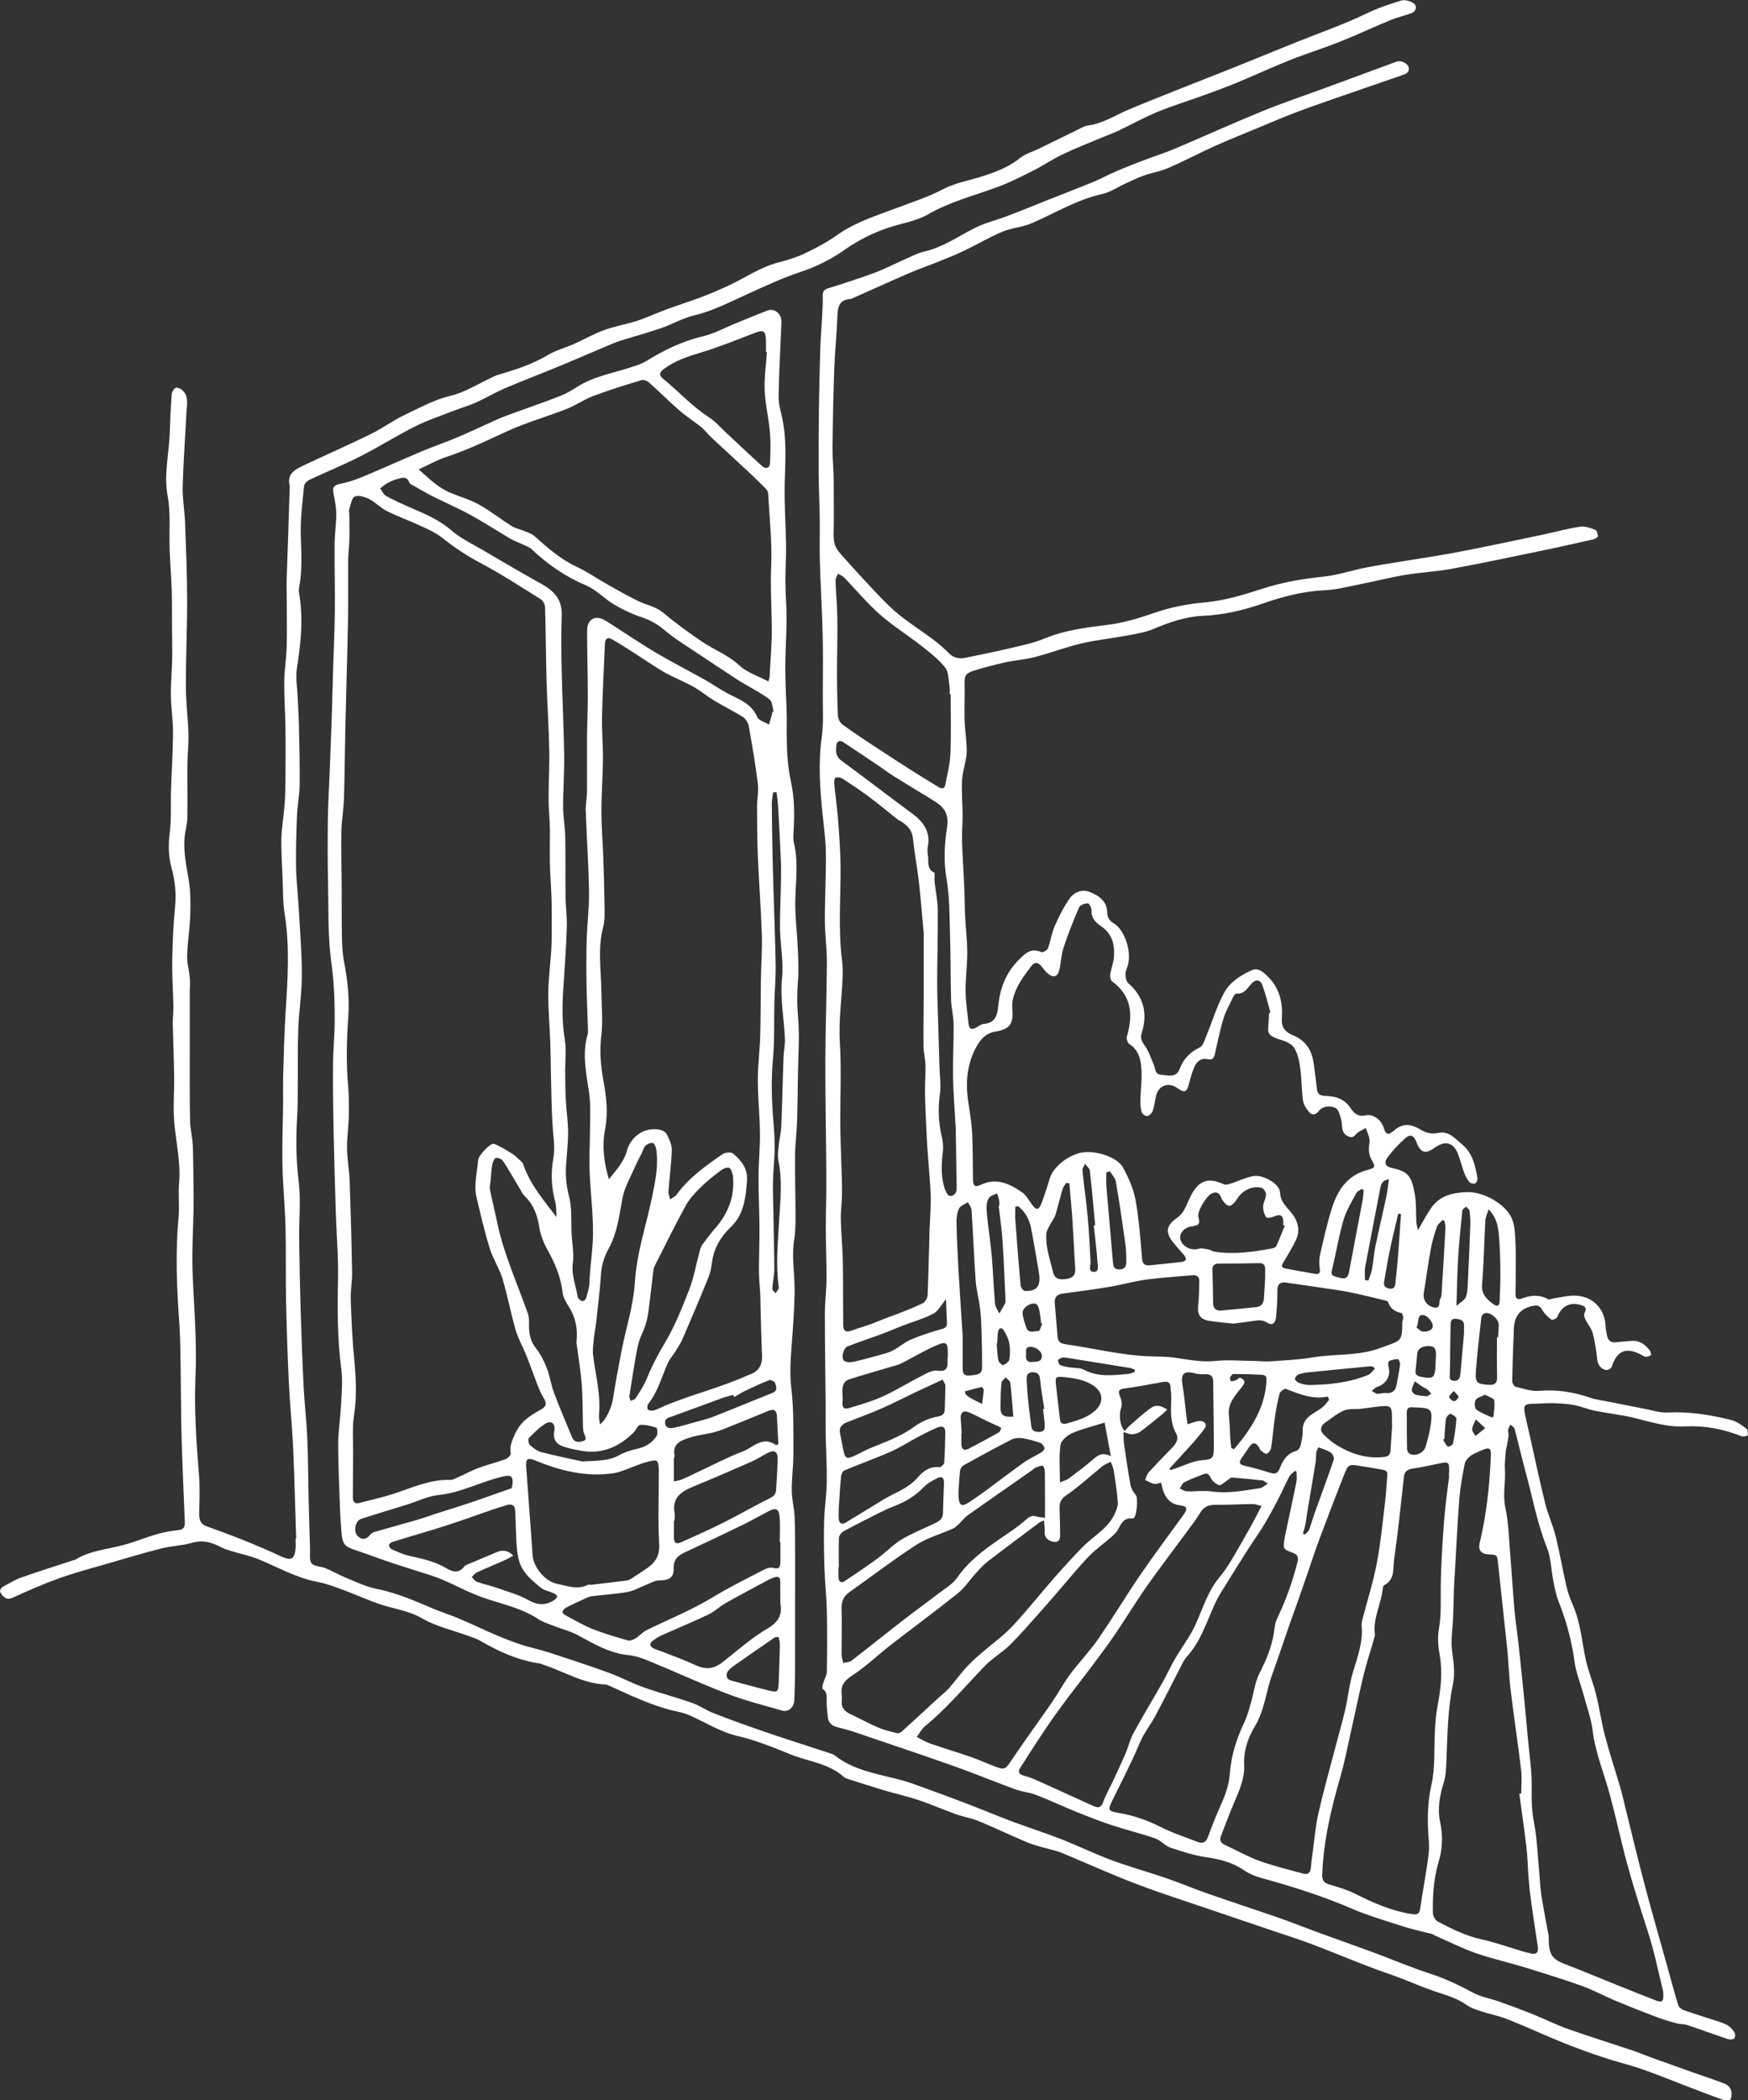 <?xml version="1.0" encoding="UTF-8"?>
<svg id="_レイヤー_2" data-name="レイヤー 2" xmlns="http://www.w3.org/2000/svg" viewBox="0 0 293.5 352.55">
  <rect x="0" y="0" width="293.5" height="352.55" fill="#333333" stroke="none"/>
  <defs>
    <style>
      .cls-1 {
        fill: #fff;
        stroke-width: 0px;
      }
    </style>
  </defs>
  <g id="_具" data-name="具">
    <g>
      <path class="cls-1" d="M238,206.66c.87-1.47,1.52-2.74,2.32-3.89,1.44-2.06,3.6-2.55,5.97-2.64,2.75-.1,6.6,2.01,7.61,4.56.47,1.17.48,2.56.55,3.85.09,1.64.05,3.3.05,4.94,0,1.23,0,2.47-.04,3.7-.03.81.33,1.1,1.06.82,1.47-.55,2.9-.71,4.35.08.27.15.73-.06,1.1-.12,1.1-.16,2.19-.45,3.29-.45,3.12-.01,5.25,2.16,5.34,5.27.01.5.14.99.24,1.48.17.8.65,1.18,1.5,1.08.84-.1,1.69-.13,2.53-.22,1.4-.15,2.35.58,3.14,1.6.16.21.29.7.19.78-.22.19-.59.27-.9.28-.2,0-.42-.17-.62-.28-2.61-1.43-4.16-.8-5.08,1.99-.09.27-.73.59-1,.51-.82-.23-1.31-.81-1.41-1.76-.17-1.49-.38-2.99-.76-4.43-.22-.82-.86-1.51-1.23-2.3-.16-.33-.29-.86-.14-1.12.46-.78.05-1.08-.57-1.28-1.87-.6-3.31.17-4.02,2.01-.1.25-.83.53-.98.42-.58-.44-1.16-.96-1.51-1.59-.34-.62-.7-.85-1.36-.75-2.1.31-3.32,1.56-3.42,3.69-.14,3-.23,6-.29,9.01,0,.31.32.84.59.91,1.28.32,2.62.8,3.9.69,2.99-.26,5.82.19,8.63,1.16.93.33,1.95.43,2.92.63,2.1.42,4.21.84,6.32,1.25,1.2.23,2.43.65,3.62.59,3.7-.17,7.3.37,10.85,1.28.92.23,1.76.89,2.54,1.47.22.16.14.74.2,1.13-.36.04-.77.23-1.07.11-3.07-1.24-6.25-1.82-9.57-1.65-3,.16-5.83-.81-8.7-1.49-2.09-.5-4.24-.71-6.35-1.14-1.17-.23-2.28-.73-3.45-.95-1.15-.22-2.34-.29-3.52-.32-1.19-.03-2.39.09-3.58.1-1.15.01-1.46.31-1.24,1.46.26,1.36.6,2.71.9,4.06.85,3.75,1.63,7.52,2.56,11.25.46,1.86,1.29,3.63,1.75,5.49.69,2.79,1.17,5.64,1.82,8.45.24,1.04.62,2.06,1.05,3.04,1.29,2.93,1.52,6.1,2.17,9.17.42,1.98,1.24,3.87,1.73,5.83.58,2.31.89,4.68,1.5,6.98.76,2.89,1.7,5.72,2.55,8.59.19.62.33,1.26.49,1.89,1.16,4.66,2.26,9.34,3.48,13.99,1.26,4.8,2.64,9.56,3.97,14.34.6,2.14,1.16,4.3,1.82,6.42.11.36.58.72.97.86,1.74.61,3.51,1.14,5.26,1.72.69.23,1.41.43,2.04.79.47.27.88.74,1.17,1.21.16.25.15.82-.03,1-.2.2-.72.23-1.03.13-2.29-.76-4.55-1.6-6.84-2.36-.57-.19-1.21-.13-1.79-.29-1.18-.32-2.35-.66-3.49-1.1-2.3-.87-4.6-1.78-6.87-2.73-1.88-.79-3.68-1.78-5.6-2.47-3.23-1.15-6.5-2.16-9.78-3.17-2.64-.81-5.36-1.4-7.96-2.31-2.38-.84-4.65-1.98-6.97-3-.14-.06-.26-.19-.4-.22-1.43-.37-2.88-.67-4.29-1.1-2.35-.72-4.69-1.47-7-2.29-1.45-.51-2.84-1.17-4.26-1.73-4.25-1.68-8.59-3.05-13-4.25-1.07-.29-2.15-.73-3.05-1.34-1.94-1.33-4.06-1.86-6.35-2.19-2.03-.29-4.03-.94-5.99-1.6-.91-.31-1.62-1.22-2.53-1.54-2.43-.84-4.93-1.45-7.37-2.25-2-.66-3.96-1.44-5.92-2.23-2.27-.92-4.49-1.97-6.78-2.85-1.1-.42-2.32-.51-3.43-.91-3.43-1.26-6.81-2.66-10.25-3.88-5.62-1.99-11.27-3.88-16.92-5.8-.89-.3-1.81-.52-2.72-.76-.85-.23-1.49-.67-1.6-1.6-.11-.92-.21-1.84-.21-2.76,0-.78.14-1.53-.66-2.07-.13-.09,0-.66.09-.99.18-.64.59-1.26.6-1.9.06-3.43.07-6.86,0-10.28-.05-2.38-.33-4.76-.4-7.14-.08-2.66-.12-5.32-.05-7.97.06-2.15.41-4.3.44-6.45.04-2.68-.13-5.37-.18-8.06-.03-1.73,0-3.46-.01-5.19-.04-4.99-.13-9.99-.13-14.98,0-2,.27-4,.28-6,.02-2.73-.12-5.46-.12-8.18,0-3,.11-6,.09-9-.04-6.35-.18-12.69-.17-19.04.01-5.62.23-11.24.26-16.86.01-2.34-.34-4.69-.34-7.03-.01-3.73.21-7.47.17-11.2-.02-2.18-.32-4.37-.55-6.55-.44-4.29-.75-8.57-.15-12.9.34-2.44.16-4.96.18-7.44.02-3.27.06-6.54-.02-9.81-.1-4.12-.35-8.23-.47-12.35-.07-2.35.01-4.69-.02-7.04-.03-2.58-.16-5.16-.18-7.74-.02-3.69,0-7.39.05-11.08.04-3.27.12-6.54.22-9.8.06-1.79.21-3.58.31-5.38.06-1.15.13-2.3.1-3.45-.02-.72.16-1.1.91-1.33,2.64-.82,5.27-1.67,7.86-2.63,1.72-.64,3.36-1.51,5.05-2.25,1.05-.46,2.09-1.03,3.2-1.28,3.11-.71,5.67-2.52,8.44-3.93,1.76-.9,3.74-1.36,5.6-2.07,2.26-.86,4.49-1.78,6.74-2.67,2.54-1,5.08-1.98,7.61-3.02,1.27-.52,2.49-1.2,3.75-1.74,1.58-.68,3.18-1.31,4.79-1.92,1.68-.64,3.41-1.18,5.07-1.88,4.92-2.08,9.79-4.3,14.74-6.32,3.59-1.47,7.28-2.7,10.92-4.04,3.9-1.43,7.79-2.88,11.69-4.31.7-.26,1.83.28,2,.93.23.89-.44,1.13-1.07,1.35-2.87.99-5.74,1.97-8.61,2.97-2.98,1.04-5.96,2.04-8.91,3.15-2.23.83-4.41,1.78-6.61,2.69-2.45,1.02-4.92,2-7.34,3.09-2.63,1.18-5.18,2.54-7.83,3.69-1.29.56-2.73.78-4.06,1.25-1.11.39-2.18.93-3.25,1.42-1.25.57-2.45,1.4-3.76,1.69-4.25.94-7.91,3.2-11.82,4.9-1.56.68-3.37.77-4.94,1.43-2.22.93-4.31,2.18-6.49,3.22-1.41.67-2.86,1.25-4.31,1.83-1.63.66-3.29,1.23-4.9,1.92-3.21,1.39-6.4,2.84-9.6,4.26-.03.02-.07.05-.1.06-2.26.08-2.26,1.67-2.32,3.33-.11,2.73-.4,5.45-.5,8.18-.16,4.42-.25,8.84-.31,13.27-.02,1.73.17,3.46.2,5.2.04,2.5,0,5,.03,7.5,0,1.23-.16,2.52.15,3.68.23.89,1.01,1.67,1.66,2.4,1.89,2.12,3.82,4.22,5.79,6.28,1.11,1.16,2.26,2.32,3.52,3.31,1.78,1.41,3.69,2.63,5.51,3.99.95.71,1.86,1.5,2.7,2.34.84.84,1.78.97,2.86.74,2.37-.51,4.75-.96,7.1-1.52,2.06-.49,4.16-.9,6.1-1.7,3.34-1.38,6.84-1.83,10.34-2.26,2.77-.33,5.37-1.1,8-2.02,2.73-.95,5.66-1.53,8.54-1.78,3.36-.3,6.49-1.26,9.64-2.28,3.35-1.09,6.77-1.68,10.27-2.04,2.43-.25,4.8-1.07,7.22-1.54,2.33-.46,4.69-.8,7.04-1.19,2.39-.39,4.78-.75,7.16-1.18,2.27-.41,4.54-.87,6.8-1.34,2.98-.61,5.96-1.24,8.94-1.87,1.99-.43,3.97-.98,5.98-1.27.8-.12,1.71.22,2.5.51.27.1.45.7.47,1.08,0,.17-.47.46-.77.53-2.92.67-5.84,1.33-8.77,1.93-5,1.04-10,2.1-15.03,3.02-2.61.48-5.28.6-7.89,1.04-2.65.45-5.26,1.12-7.89,1.64-1.77.35-3.54.82-5.33.9-3.63.16-7.09,1.03-10.47,2.21-3.33,1.17-6.7,1.95-10.24,2.11-2.91.13-5.64,1.11-8.32,2.23-1.39.58-2.94.81-4.43,1.09-2.54.47-5.12.73-7.62,1.32-2.63.62-5.18,1.6-7.8,2.28-1.59.42-3.27.51-4.88.87-1.8.4-3.6.86-5.36,1.42-1.46.46-1.58.89-1.54,2.4.06,1.89-.06,3.78-.01,5.66.03,1.34.23,2.68.31,4.02.05.76.1,1.54,0,2.28-.2,1.37-.66,2.72-.73,4.09-.1,1.91.09,3.83.1,5.75,0,1.53-.14,3.07-.09,4.6.07,2.41.25,4.82.35,7.23.08,1.73.08,3.47.16,5.2.1,2.03.35,4.06.36,6.09,0,2.15-.3,4.31-.28,6.46.02,1.84.3,3.68.5,5.52.09.85.52,1.05,1.27.61.43-.25.88-.6,1.35-.63,1.92-.14,2.22-1.56,2.36-2.99.29-2.97,1.3-5.59,3.42-7.72,1.03-1.03,2.06-2.14,3.81-1.33.24.11.98-.29,1.1-.61.47-1.25.65-2.63,1.19-3.85.7-1.6,1.51-3.18,2.51-4.6.7-.98,2.02-1.53,3.18-1.09,1.54.58,3.04,1.48,3.09,3.49.02.84.34,1.38,1.11,1.84,1.83,1.08,3,4.72,2.37,6.97-.15.52-.41,1.04-.41,1.56,0,.52.12,1.22.46,1.51,2.65,2.29,3.27,5.1,2.27,8.34-.28.89,0,1.44.52,2.17.69.97,1.06,2.17,1.54,3.28.27.63.12,1.5,1.19,1.58,1.22.1,2.55.57,3.14-1.03.63-1.7,1.77-2.79,3.38-3.58.5-.24.74-1.11,1-1.73,1.01-2.45,1.78-5.03,3.02-7.36.96-1.82,2.8-3.01,4.69-3.85,1.11-.49,2,.37,2.79,1.17,1.92,1.94,2.43,4.35,2.25,6.92-.11,1.57.63,2.33,1.93,2.86,2.1.86,3.12,2.52,3.42,4.7.2,1.45.39,2.89.55,4.34.08.69.42,1.04,1.11,1.08.35.02.69.06,1.04.09,1.45.13,2.64.69,3.48,1.97.58.88,1.26,1.53,2.57,1.23,1.23-.29,2.61.8,2.99,2.04.38,1.25.73,1.36,1.72.53,1.42-1.19,2.61-1.29,4.55-.13.97.58,1.86.73,2.95.5,1.72-.36,2.78.98,3.9,1.89,1.79,1.44,2.29,3.59,2.63,5.75.04.27-.16.74-.38.85-.23.11-.75.01-.92-.18-.37-.42-.67-.94-.87-1.47-.38-1.01-.65-2.06-1.01-3.07-.76-2.15-2.17-2.58-4.01-1.26-1.55,1.11-2.35.86-3.05-.95-.47-1.21-1.05-1.42-2.02-.53-.99.9-1.92,1.89-2.73,2.95-.78,1.03-.52,1.67.62,1.92,2.83.6,3.34,1.41,3.88,4.54.25,1.46.15,2.99.23,4.48.03.44.16.87.28,1.53ZM213.11,170.07l.2-.1c-.44-1.53-.8-3.09-1.35-4.57-.36-.97-1.09-1.04-1.8-.29-.72.77-1.22,1.8-2.53,1.69-.16-.01-.41.25-.5.44-.6,1.24-1.3,2.45-1.7,3.76-.61,1.98-1,4.03-1.47,6.05-.15.64-.44.93-1.13.78-1.2-.26-1.93.39-2.34,1.41-.34.86-.62,1.75-.84,2.64-.36,1.5-.72,1.66-1.99.77-1.49-1.04-3.16-.41-3.56,1.36-.19.83-.27,1.68-.55,2.48-.12.37-.54.8-.9.87-.28.06-.86-.33-.95-.63-.2-.68-.24-1.42-.22-2.14.04-1.65.28-3.31.18-4.96-.1-1.64-.39-3.3-2.01-4.33-.3-.19-.55-.88-.45-1.23,1.05-3.61.88-6.85-2.46-9.31-.26-.19-.38-.8-.33-1.17.15-.98.55-1.93.63-2.92.16-2.09-.3-3.94-2.22-5.22-.88-.59-1.63-1.37-1.55-2.65.02-.39-.43-1.17-.63-1.15-.51.03-1.28.29-1.45.67-.96,2.21-1.85,4.47-2.61,6.76-.4,1.19-.42,2.51-.71,3.74-.28,1.19-1,1.4-1.93.62-.41-.34-.74-.78-1.07-1.21-.52-.68-1.15-.76-1.64-.12-.9,1.18-1.83,2.39-2.47,3.72-.5,1.03-.9,2.3-.79,3.41.23,2.52-.29,3.52-2.78,3.93-1.58.26-2.49,1.2-3.22,2.52-1.65,2.97-1.88,6.12-1.38,9.39.26,1.71.55,3.43.64,5.16.13,2.6.09,5.22.14,7.82.02,1.05.35,1.3,1.28.86,2.65-1.27,4.88-.2,6.98,1.26.72.5,1.16,1.42,1.72,2.14.66.85,1.02.84,1.44-.12.34-.77.57-1.59.86-2.39.4-1.11.59-2.39,1.27-3.29,1.01-1.34,2.4-2.33,4.09-2.88,2.3-.75,6.52.41,7.59,2.43.89,1.68,1.72,3.5,2.06,5.36.59,3.25.81,6.56,1.1,9.86.08.94.48,1.21,1.32,1.13,1.76-.18,3.53-.35,5.28-.56.86-.1.95-.55.43-1.18-.62-.74-1.29-1.43-1.88-2.19-1.28-1.65-1.06-2.76.63-3.97.48-.34.94-.79,1.23-1.29.5-.86.81-1.83,1.29-2.7,1.36-2.44,2.86-2.87,5.45-1.71.29.13.73.02,1.06-.09,1.26-.41,2.48-1,3.77-1.27,1.67-.36,4.53,1.27,4.59,2.74.07,1.53.99,2.31,1.82,3.3,1.13,1.35,1.64,2.93.87,4.62-.57,1.25-1.32,2.41-2.01,3.6-.31.53-.74,1.06.28,1.25,1.62.31,3.25.6,4.88.88.73.13.94-.13.82-.91-.11-.74-.12-1.55.05-2.28.59-2.59,1.17-5.19,1.96-7.72.96-3.08,2.59-5.64,6.02-6.53,1.36-.35,1.35-.58.62-1.8-.26-.44-.36-1.01-.4-1.53-.04-.61.19-1.24.1-1.84-.09-.64-.41-1.26-.63-1.88-.56.35-1.24.59-1.64,1.07-.49.61-.89.58-1.47.25-1.1-.62-.75-1.74-1-2.67-.2-.73-.46-1.81-.98-2.02-.9-.37-2.08-.39-2.85.6-.46.59-1.08.64-1.49.18-.5-.56-1-1.3-1.1-2.01-.26-1.78-.21-3.61-.45-5.39-.16-1.17-.41-2.41-.99-3.4-.4-.67-1.39-1.15-2.22-1.38-1.48-.41-2.26-.92-2.19-1.79.07-.91.1-1.83.15-2.75ZM155.08,156.47c-.3-3.27-.5-5.88-.8-8.47-.28-2.44-.75-4.86-1-7.3-.13-1.26-.83-2.01-1.77-2.66-.25-.17-.55-.29-.79-.47-1.63-1.28-3.23-2.62-4.89-3.86-1.41-1.06-2.89-2.03-4.37-2.99-.31-.2-.83-.29-1.16-.17-.18.07-.27.67-.23,1.02.19,1.95.48,3.89.63,5.84.2,2.6.4,5.21.43,7.82.06,5.19-.4,10.38.2,15.56.11.91.19,1.84.17,2.76-.11,3.84-.72,7.64-.48,11.52.28,4.53.04,9.08.07,13.63.01,2.16.11,4.31.17,6.47.05,1.72.13,3.45.12,5.17-.01,1.46-.23,2.92-.2,4.38.04,2.27.28,4.54.33,6.81.07,3.62.03,7.24.07,10.85.01,1.15.46,1.37,1.54.96,1.04-.39,2.12-.69,3.17-1.07.96-.35,1.9-.76,2.86-1.13.39-.15.81-.26,1.2-.42,1.53-.62,3.08-1.18,4.56-1.91.41-.2.82-.87.84-1.35.16-3.57.21-7.15.32-10.72.05-1.61.17-3.22.21-4.84.02-.95-.02-1.9-.09-2.85-.14-2.07-.32-4.14-.47-6.2-.07-.95-.11-1.91-.16-2.87-.09-2.14-.21-4.29-.25-6.43-.03-1.56.12-3.13.08-4.69-.02-1.07-.32-2.14-.33-3.21-.03-2.88.03-5.76.04-8.64.01-3.73,0-7.45,0-10.53ZM260.03,324.96c-.02,3.24.51,3.93,2.89,4.84,3.02,1.16,6,2.42,9,3.62,2.03.82,4.07,1.63,6.11,2.42,1,.38,1.27.18,1.25-.86,0-.27,0-.55-.06-.81-.82-3.29-1.47-6.64-2.52-9.85-1.62-4.98-3.2-9.96-4.42-15.05-.63-2.65-1.27-5.31-1.97-7.94-.97-3.6-2.43-7.05-2.9-10.81-.25-2.04-.99-4.03-1.53-6.03-.51-1.89-1.28-3.75-1.53-5.67-.46-3.43-1.37-6.7-2.63-9.9-.43-1.1-.67-2.29-.9-3.45-.38-1.88-.38-3.91-1.08-5.65-1.65-4.11-2.41-8.43-3.57-12.66-.66-2.41-1.21-4.86-1.86-7.27-.08-.29-.46-.49-.71-.73-.13.29-.32.58-.37.89-.05.29.08.62.06.92-.05.57-.16,1.13-.26,1.69-.06.34-.18.67-.2,1.01-.07,1-.21,2-.14,3,.14,2.14-.41,4.24.07,6.43.55,2.53.59,5.18.81,7.78.26,3.11.44,6.22.71,9.32.17,1.95.48,3.89.69,5.84.32,2.94.63,5.88.92,8.83.22,2.22.43,4.44.62,6.66.26,2.94.74,5.89.67,8.82-.05,1.98.04,3.86.42,5.81.44,2.29.53,4.64.75,6.97.16,1.63.2,3.28.44,4.9.38,2.51.88,5,1.24,6.94ZM243.32,247.74s-.03,0-.04,0c.01-.27.03-.54.04-.81.05-1.42-.15-1.56-1.5-1.27-1.58.34-3.16.66-4.75.92-.86.14-1.26.53-1.35,1.41-.5,4.59-.98,9.18-1.63,13.75-.22,1.53.19,3.41-1.67,4.38-.17.09-.25.48-.27.74-.27,2.51-1.64,4.83-1.3,7.46.03.22-.05.46-.11.68-.6,2.1-1.29,4.18-1.81,6.31-.8,3.32-1.48,6.68-2.23,10.01-.51,2.29-.96,4.61-1.61,6.86-1.57,5.41-2.87,10.85-3.08,16.52-.03.94.25,1.39,1.16,1.66,1.51.45,3.05.9,4.44,1.6,2.97,1.5,5.99,2.82,9.3,3.36,1.22.2,1.43,0,1.61-1.25.31-2.28.76-4.54,1.08-6.82.19-1.33.43-2.69.32-4.02-.27-3.23-.3-6.36.43-9.61.66-2.96.41-6.12.59-9.19.08-1.3.17-2.62.41-3.9.53-2.81.91-5.6.41-8.48-.26-1.5-.43-3.11-.16-4.58.43-2.35.28-4.66.31-7,.04-3.73.29-7.46.56-11.18.19-2.52.57-5.03.86-7.55ZM255.07,301.13c.12-.02.24-.03.36-.05,0-1.31.13-2.64-.02-3.93-.54-4.47-1.22-8.92-1.76-13.39-.28-2.29-.34-4.61-.57-6.9-.49-4.75-1.04-9.49-1.53-14.24-.16-1.59-.11-1.6-1.66-1.67-1.16-.06-1.72-.71-1.46-1.82,1.17-4.89,1.7-9.85,1.9-14.86.04-1.08-.28-1.33-1.3-.89-.71.3-1.45.57-2.07,1-.44.31-.91.83-1.01,1.32-.39,1.92-.75,3.87-.91,5.82-.32,4.03-.5,8.06-.74,12.1-.05.92-.12,1.84-.16,2.76-.06,1.68-.09,3.36-.15,5.05-.07,1.99-.44,4.03-.15,5.96.27,1.82.47,3.6.11,5.37-.88,4.28-.92,8.62-1.09,12.96-.05,1.18-.09,2.41-.44,3.52-.7,2.22-1.09,4.44-.6,6.72.47,2.21.39,4.44-.24,6.51-.86,2.86-1.04,5.74-.99,8.66,0,.5.38,1.23.8,1.45,2.35,1.23,4.7,2.42,7.35,3,2.4.53,4.73,1.37,7.09,2.07.37.11.75.18,1.12.28.98.27,1.4-.11,1.26-1.1-.36-2.47-.76-4.94-1.1-7.42-.19-1.36-.34-2.74-.45-4.11-.14-1.72-.16-3.45-.36-5.17-.35-3.01-.79-6.01-1.2-9.01ZM232.92,247.95c.08-.92-.02-1.07-.93-1.24-1.13-.21-2.27-.38-3.4-.57-2.17-.36-2.2-.37-2.99,1.65-1.36,3.48-2.71,6.96-4.01,10.46-.74,1.98-1.39,3.99-2.08,5.99-.44,1.27-.88,2.53-1.32,3.79-.62,1.77-1.26,3.54-1.88,5.31-.72,2.06-1.42,4.12-2.13,6.18-.39,1.15-.85,2.28-1.16,3.46-.61,2.34-1.04,4.71-2.32,6.84-1.18,1.96-1.92,4.12-1.8,6.48.11,2.28-.81,4.27-1.67,6.3-.79,1.87-1.51,3.78-2.24,5.67-.27.71.03,1.16.7,1.47,1.94.89,3.8,1.96,5.8,2.68,2.38.86,4.85,1.44,7.29,2.12.8.22,1.25-.08,1.32-.95.06-.81.17-1.61.28-2.41.31-2.25.48-4.53.98-6.73.88-3.86,1.96-7.67,2.96-11.5.52-2.01,1.11-4,1.57-6.02.47-2.06.67-4.19,1.28-6.2.78-2.59,1.72-5.11,1.46-7.88-.03-.33.06-.69.14-1.03.81-3.11,1.79-6.19,2.4-9.35.65-3.39.97-6.85,1.39-10.29.17-1.41.24-2.84.36-4.26ZM217.7,247.09c-.08-.06-.17-.12-.25-.17-.33.31-.75.57-.96.95-.61,1.13-1.11,2.33-1.7,3.47-.78,1.5-1.56,3-2.43,4.45-.86,1.44-1.85,2.81-2.76,4.23-1.14,1.78-2.25,3.57-3.36,5.36-.75,1.21-1.56,2.4-2.16,3.68-1.46,3.12-2.43,6.5-4.85,9.12-.38.41-.63.96-.9,1.47-1.47,2.83-2.87,5.7-4.39,8.5-.83,1.53-1.92,2.88-2.61,4.54-1.38,3.33-3.09,6.53-4.66,9.78-.67,1.4-.56,1.59,1.07,1.87,2.45.41,4.75,1.17,6.98,2.3,2.04,1.04,4.25,1.76,6.39,2.59.88.34,1.4.04,1.74-.9.67-1.88,1.43-3.73,2.24-5.55.73-1.63,1.28-3.26,1.41-5.07.22-2.98,1.11-5.79,2.4-8.49.48-.99.77-2.08,1.08-3.14.51-1.74.7-3.62,1.51-5.2,1.08-2.11,1.98-4.22,2.37-6.55.14-.86.19-1.79.56-2.56,1.46-3.06,2.61-6.22,3.43-9.51.21-.84.05-1.27-.79-1.58-1.63-.6-1.62-.63-1.39-2.34.04-.3.12-.6.18-.9.62-2.9,1.25-5.79,1.83-8.69.11-.54.02-1.11.02-1.67ZM188.63,240.41c.04.79.02,1.4.1,1.99.34,2.32.67,4.65,1.1,6.96.11.59.5,1.16.89,1.64.39.48.17,3.55-.38,3.87-.06.04-.15.07-.22.06-1.43-.17-1.88.87-2.42,1.88-.28.52-.78.94-1.23,1.34-1.21,1.06-2.55,1.99-3.66,3.14-1.68,1.75-3.2,3.64-4.79,5.47-1.31,1.5-2.6,3.02-3.93,4.5-1.51,1.68-2.99,3.4-4.61,4.98-1.26,1.22-2.84,2.13-4.06,3.39-3.32,3.41-6.35,7.1-10.07,10.13-.58.48-.95,1.22-1.42,1.84.74.37,1.45.83,2.23,1.1,2.32.81,4.68,1.51,7.01,2.32,1.41.49,2.77,1.14,4.18,1.65,1.32.48,1.55.23,2.31-.9,1.94-2.9,4-5.73,6-8.59.53-.75,1.05-1.51,1.55-2.28.86-1.32,1.63-2.71,2.58-3.96,1.48-1.96,3.2-3.75,4.59-5.76,2.47-3.57,4.7-7.31,7.16-10.9,2.32-3.39,4.81-6.67,7.2-10.01.73-1.02.58-1.41-.66-1.56-1.31-.16-2.1-.9-2.61-2.01-.25-.55-.34-1.17-.52-1.79-.41.08-.81.29-1.14.21-.53-.12-1.03-.42-1.54-.65.19-.43.29-.94.59-1.27,1.26-1.39,2.56-2.73,3.87-4.07.69-.71,1.27-1.52.75-2.47-.98-1.78-.91-3.66-.82-5.57.03-.76-.06-1.54-.13-2.3-.07-.75-.49-.92-1.21-.79-2.15.4-4.29.8-6.46,1.09-.98.13-1.19.39-.81,1.32.24.58.41,1.37.2,1.92-.39,1.05-.29,2.9.58,3.92.28-.31.53-.64.83-.9,1.19-1.02,2.34-2.09,3.61-3,.81-.58,1.73-.37,2.71.3-.4.37-.71.69-1.05.96-1.16.94-2.31,1.89-3.51,2.77-.36.26-.87.38-1.33.41-.4.02-.81-.19-1.49-.38ZM211.81,252.82c-.65-.14-1.07-.32-1.49-.32-2.03.02-4.06.15-6.09.13-1.12,0-2,.19-2.64,1.23-.79,1.27-1.69,2.47-2.58,3.67-2.14,2.91-4.35,5.77-6.42,8.72-1.83,2.61-3.48,5.35-5.28,7.99-1.25,1.84-2.59,3.63-3.92,5.41-1.35,1.81-2.76,3.59-4.12,5.4-1.15,1.54-2.29,3.08-3.36,4.67-1.59,2.35-3.13,4.73-4.65,7.13-.37.57-.17,1.01.53,1.21.66.19,1.33.39,1.96.67,3.26,1.46,6.51,2.96,9.77,4.44.76.35,1.33.4,1.7-.62.44-1.22,1.11-2.36,1.66-3.54.71-1.54,1.43-3.07,2.1-4.62.48-1.12.75-2.35,1.33-3.41,1.6-2.93,3.33-5.79,4.98-8.7.7-1.24,1.27-2.55,1.99-3.77,1.15-1.98,2.59-3.83,3.52-5.91,1.19-2.67,2.03-5.49,3.94-7.79.71-.85,1.35-1.78,1.92-2.73,1.15-1.9,2.24-3.84,3.33-5.78.58-1.03,1.11-2.1,1.84-3.48ZM207.16,222.21c-1.41-.15-2.8-.24-4.16-.47-1.51-.26-1.97-1.06-1.82-2.54.14-1.34.16-2.69.19-4.03.02-.74-.33-1.16-1.13-1.08-2.63.24-5.28.39-7.9.75-2.05.28-4.06.87-6.11,1.21-2.57.43-5.16.76-7.75,1.11-.98.13-1.46.61-1.38,1.61.15,1.88.31,3.76.47,5.64.06.77.46,1.14,1.24,1.25,4.79.67,9.51,1.9,14.38,2.05,1.3.04,2.62.03,3.9.2,2.32.32,4.58.82,6.98.57,2.12-.22,4.29-.02,6.44,0,.92.01,1.85.13,2.77.07,2.37-.17,4.77-.27,7.11-.66,3.78-.64,7.7-.2,11.39-1.59,3.37-1.27,3.68-.92,3.66-4.18,0-.3.18-.61.17-.9-.02-.28-.15-.76-.3-.79-1.11-.21-1.89-.75-2.25-1.86-.03-.11-.25-.19-.39-.22-1.55-.38-3.1-.76-4.66-1.11-1.09-.24-2.18-.47-3.28-.63-2.89-.44-5.78-.84-8.67-1.27-1.1-.16-1.62.21-1.59,1.42.03,1.46-.09,2.93-.22,4.38-.09,1.04-.69,1.44-1.45.93-.85-.57-1.67-.42-2.55-.28-1.02.16-2.05.28-3.07.41ZM175.28,255.24c-.45.22-.64.27-.78.38-2.89,2.17-5.79,4.32-8.65,6.52-.72.56-1.34,1.25-1.96,1.93-1.03,1.13-1.89,2.47-3.07,3.42-3.66,2.94-7.45,5.71-11.15,8.58-2.24,1.74-4.31,3.75-6.68,5.29-1.37.89-1.87,1.77-1.65,3.26.04.26.03.54,0,.81-.16,1.18.41,1.87,1.44,2.34,1.57.72,3.08,1.57,4.67,2.25,1.02.43,2.12.69,3.2.95.23.06.6-.12.8-.31,2.1-1.9,4.18-3.83,6.27-5.75.56-.52,1.18-.98,1.68-1.55.95-1.09,1.79-2.27,2.76-3.34.79-.88,1.68-1.68,2.58-2.46,1.72-1.5,3.62-2.83,5.18-4.48,2.5-2.65,4.75-5.52,7.15-8.26,1.52-1.73,3.09-3.43,4.69-5.08,1.8-1.86,4.26-3.09,5.4-5.58.28-.6.57-1.3.53-1.92-.13-1.8-.41-3.59-.69-5.37-.08-.5-.33-.97-.5-1.46-.46.24-.97.41-1.37.73-2.04,1.63-3.96,3.44-6.12,4.91-1.01.69-1.14,1.37-1.1,2.37.06,1.46.09,2.92.09,4.38,0,.92-.48,1.24-1.33.99-.91-.26-1.34-.8-1.27-1.78.04-.51-.06-1.03-.11-1.76ZM159.63,116.52c-.06,0-.12,0-.18,0,0-.42.06-.86-.01-1.27-.19-1.08-.13-2.41-.74-3.18-1.11-1.4-2.58-2.53-4-3.65-2.29-1.8-4.79-3.35-6.97-5.27-2.15-1.9-4.01-4.15-6.02-6.22-.27-.28-.68-.41-1.03-.61-.14.4-.4.81-.39,1.2.07,2.12.28,4.23.31,6.35.04,2.96-.06,5.93-.06,8.89,0,2.46.04,4.92.15,7.38.02.5.33,1.16.72,1.45,1.62,1.21,3.32,2.32,5.01,3.44,2.14,1.41,4.29,2.81,6.45,4.19,1.59,1.01,3.19,1.99,4.81,2.97.5.3.93.18,1.04-.43.32-1.73.79-3.47.86-5.22.14-3.33.04-6.68.04-10.02ZM175.46,254.83c0-2.67.01-5.17-.02-7.66,0-.38-.16-1.05-.34-1.08-.39-.07-.85.16-1.25.31-.21.08-.36.29-.55.42-3.59,2.51-7.19,5-10.76,7.53-.61.43-1.06,1.06-1.61,1.58-.27.26-.56.53-.89.68-2.09.93-4.37,1.57-6.26,2.79-3.81,2.46-7.41,5.25-11.12,7.86-1.07.75-1.4,1.67-1.36,2.95.09,2.49,0,4.99,0,7.49,0,.49.19.99.29,1.48.46-.12,1.02-.1,1.37-.37,2.77-2.13,5.49-4.33,8.26-6.48,2.09-1.62,4.23-3.17,6.33-4.78,1.09-.84,2.39-1.58,3.15-2.67,2.18-3.16,5.26-5.22,8.34-7.32,1.14-.77,2.27-1.58,3.3-2.49.56-.5,1.04-.71,1.75-.47.31.11.67.11,1.38.22ZM156.93,146.54c0,.58-.04,1.07,0,1.55.17,1.56.51,3.11.53,4.67.04,4.07-.1,8.15-.1,12.22,0,2.3.11,4.61.17,6.91.07,2.38.14,4.76.21,7.14.04,1.53.29,3.09.08,4.59-.34,2.41-.26,4.74.29,7.1.19.82.3,1.7.21,2.52-.25,2.16-.39,4.3.33,6.39.15.44.5,1.11.81,1.14.75.08,1.18-.52,1.17-1.27-.04-3.45-.11-6.91-.16-10.36,0-.04-.02-.07-.02-.11-.15-2.76-.38-5.52-.43-8.28-.05-2.92.13-5.84.1-8.76-.01-1.38-.39-2.75-.43-4.13-.1-3.61-.05-7.23-.17-10.85-.1-3.19-.06-6.43-.6-9.56-.51-2.93-.33-5.8.1-8.61.33-2.15-.46-3.3-2.03-4.28-2.28-1.43-4.6-2.8-6.88-4.22-.85-.53-1.64-1.14-2.47-1.7-2.01-1.35-4.01-2.71-6.04-4.04-.48-.32-1.04-.27-1.15.43-.15,1-.18,1.93.83,2.67,3.97,2.91,7.87,5.92,11.83,8.84,1.95,1.44,3.2,3.1,2.66,5.7-.14.69.11,1.45.09,2.18-.03.97.18,1.76,1.07,2.11ZM140.83,253.48c0,.5-.04,1,0,1.5.07.79.52,1.02,1.19.62,1.45-.86,2.88-1.76,4.32-2.63,1.11-.67,2.2-1.38,3.36-1.97,1.6-.82,3.18-1.53,4.43-3,.8-.95,2.02-1.89,3.61-1.69.24.03.78-.48.8-.77.12-1.68.14-3.37.18-5.05.03-.96-.52-1.16-1.28-.85-1.03.43-2.03.92-3.01,1.44-1.63.86-3.18,1.87-4.85,2.62-2.56,1.13-5.21,2.07-7.8,3.16-.28.12-.53.63-.56.99-.18,1.88-.28,3.76-.4,5.64ZM215.75,205.77c-.1-.03-.19-.07-.29-.1,0-.27.03-.54,0-.81-.11-.87-.57-1.04-1.38-.69-.46.2-1.33.4-1.46.21-.35-.5-.55-1.21-.53-1.84.02-.67.47-1.33.49-2,0-.39-.41-1.04-.75-1.13-1.61-.41-3.29.49-4.12,1.88-.3.51-1,1.24-1.35,1.15-.53-.13-1.08-.81-1.31-1.38-.36-.86-.81-1.06-1.6-.69-.9.42-2.52,3.07-2.23,3.98.42,1.29-.19,1.4-1.19,1.55-1.29.19-2.11,1.3-1.82,2.23.36,1.2,1.87,1.88,3.01,1.52.51-.16,1.15.02,1.71.11.33.05.62.32.95.37,3.29.51,6.52.06,9.75-.55.24-.05.58-.19.67-.38.51-1.14.96-2.3,1.44-3.46ZM140.84,263.11s-.03,0-.05,0c0,.58-.02,1.16,0,1.73.02.67.43,1,.98.63,1.9-1.24,3.78-2.52,5.61-3.86,1.36-1,2.54-2.27,3.97-3.14,1.73-1.05,3.64-1.8,5.48-2.67.75-.36,1.46-.72,1.49-1.71.05-1.73.11-3.45.18-5.18.03-.82-.4-1.11-1.07-.78-.82.4-1.67.86-2.29,1.5-1.42,1.48-3.1,2.5-4.99,3.22-.86.33-1.69.72-2.51,1.13-2.02,1.01-4.04,2.03-6.02,3.11-.35.19-.73.68-.75,1.06-.08,1.65-.03,3.3-.03,4.96ZM158.29,231.61c-1.79.83-3.32,1.53-4.84,2.25-1.83.87-3.63,1.81-5.48,2.62-1.9.83-3.85,1.53-5.78,2.3-.83.33-1.35.85-1.14,1.85.2.93.35,1.88.55,2.81.31,1.44.57,1.57,1.91.95.83-.39,1.64-.85,2.48-1.21,2.5-1.06,5.08-1.91,7.33-3.54,1.18-.86,2.64-1.57,4.06-1.81,1.19-.2,1.24-.7,1.26-1.56.02-1.22.1-2.44.09-3.66,0-.29-.25-.58-.45-.99ZM161.64,224.3c0,2.18,0,3.79,0,5.41,0,.74.11,1.28,1.07,1.22,1.71-.11,2.19-.36,2.19-1.38,0-1.85-.02-3.69-.08-5.54-.04-1.42-.09-2.85-.25-4.26-.19-1.6-.63-3.17-.75-4.77-.29-3.95-.43-7.9-.69-11.85-.03-.45-.4-.87-.62-1.31-.51.35-1.24.59-1.48,1.07-.34.69-.44,1.57-.43,2.36.06,2.69.18,5.37.34,8.06.22,3.85.49,7.69.7,10.99ZM223.16,234.99c-.06-.18-.13-.35-.19-.53-2.58.53-4.81-.42-7.07-1.29-.23-.09-.97.45-1.06.81-.37,1.41-.61,2.85-.82,4.29-.23,1.6-.34,3.21-.59,4.8-.06.38-.42.86-.75.98-.24.09-.68-.33-1-.56-.14-.1-.17-.34-.27-.5-.54-.87-1.08-.9-1.67-.06-.42.6-.8,1.23-1.24,1.82-.55.75-.41,1.12.53,1.34,1.42.32,2.83.72,4.22,1.16.87.28,1.29.13,1.65-.79.5-1.28,1.21-2.47,2.74-2.87.31-.08.64-.55.73-.9.2-.82.38-1.68.36-2.51-.04-1.19.49-1.99,1.38-2.63.63-.45,1.32-.8,1.92-1.28.44-.35.77-.84,1.14-1.26ZM233.76,239.24s-.02,0-.04,0c0-.54,0-1.08,0-1.62-.03-1.43-.28-1.68-1.75-1.54-1.19.11-2.37.31-3.55.44-.92.1-1.93-.07-2.74.27-1.13.48-2.11,1.32-3.15,2.02-.8.54-.95,1.32-.33,1.97.76.79,1.65,1.49,2.59,2.04,2.35,1.36,4.86,2.1,7.63,1.78.71-.08,1.02-.41,1.06-1.1.08-1.42.18-2.84.28-4.26ZM159.15,227.65c.02-2.31-.16-2.54-1.96-1.77-2,.86-3.88,2.01-5.83,3-.53.27-1.14.4-1.72.57-2.38.71-4.78,1.38-7.13,2.15-.86.28-1.09,1.13-1.07,2,.01.56.08,1.13.03,1.69-.09,1,.19,1.37,1.15,1.08,1.87-.56,3.77-1.1,5.54-1.9,2.16-.98,4.19-2.25,6.31-3.33.91-.46,1.97-1.15,2.87-1.03,1.64.22,1.82-.5,1.76-1.73-.01-.34.04-.69.04-.73ZM160.94,250.39c0,.41,0,.61,0,.8.09,1.62.54,1.85,1.88.95.99-.66,1.97-1.34,2.92-2.05,2.07-1.53,4.11-3.11,6.21-4.59.91-.65,1.96-1.1,2.92-1.69.24-.15.57-.55.51-.72-.11-.34-.41-.75-.73-.86-.97-.34-1.98-.62-2.99-.78-.59-.09-1.3-.03-1.82.23-2.73,1.39-5.42,2.86-8.1,4.35-.27.15-.5.57-.54.9-.14,1.22-.19,2.45-.26,3.46ZM212.43,214.34c0-.47-.01-.86,0-1.24.03-.72-.3-1.06-1.03-1.04-2.26.04-4.51.08-6.77.08-.81,0-1.08.37-1.05,1.13.06,1.84.08,3.68.11,5.52.01.97.58,1.3,1.43,1.22,1.94-.17,3.89-.37,5.83-.57.83-.09,1.21-.64,1.27-1.4.1-1.26.15-2.53.22-3.71ZM196.35,246.56c.07.08.13.16.2.24.23-.08.46-.16.69-.24,1.57-.51,3.11-1.33,4.7-1.43,1.72-.11,1.86-.47,1.87-2.02,0-3.73-.08-7.46-.11-11.19,0-.99-.53-1.25-1.41-1.22-.53.02-1.08.02-1.58-.12-1.92-.54-2.5.03-2.16,1.97.3,1.7.43,3.42.64,5.13.06.47.14.94.21,1.43.78-.22,1.39-.52,2.01-.55.89-.04,1.31.62.87,1.23-.56.78-1.17,1.53-1.8,2.25-1.36,1.52-2.75,3.02-4.13,4.52ZM158.84,218.12c-.79.93-1.29,1.98-2.12,2.42-1.57.83-3.33,1.31-5.01,1.96-.99.38-1.97.8-2.96,1.19-.53.21-1.07.41-1.61.6-1.61.58-3.24,1.12-4.84,1.75-.66.26-1.12,1.86-.6,2.38.31.31,1.09.31,1.61.2,1.5-.32,2.98-.75,4.46-1.16.73-.2,1.49-.38,2.14-.73,1.05-.56,1.97-1.39,3.05-1.85,1.68-.71,3.43-1.27,5.18-1.77.61-.17.88-.39.86-.97-.05-1.33-.11-2.65-.16-4.01ZM179.53,198.66c-.17-.03-.34-.05-.51-.08-.21.35-.49.68-.61,1.05-.43,1.44-.76,2.91-1.2,4.34-.17.55-.58,1.03-.85,1.56-.26.51-.63,1.03-.67,1.57-.17,2.23.61,4.31,1.12,6.44.31,1.27,1.13,1.32,2.19,1.18,1.05-.14,1.61-.59,1.54-1.72-.18-2.72-.29-5.45-.47-8.18-.14-2.06-.35-4.11-.52-6.16ZM177.97,248.87c.68-.29,1.13-.39,1.47-.65,1.26-.93,2.51-1.88,3.72-2.89.91-.76,1.7-1.74,3.36-.85-.39-2.13-.72-3.89-1.05-5.65-1.98.62-3.78,1.04-5.44,1.77-.82.36-1.86,1.23-1.97,1.99-.28,1.95-.09,3.96-.09,6.27ZM206.73,243.08c.15.08.3.16.46.24.45-.56.92-1.11,1.36-1.68,2.15-2.81,3.8-5.83,4.07-9.46.04-.59.18-1.29-.63-1.36-1.62-.12-3.25-.14-4.88-.15-.2,0-.46.34-.57.59-.07.16.07.59.15.6.27.02.57-.04.83-.15.23-.1.43-.3.61-.44,1.05.41.97.87.35,1.64-1.09,1.37-2.36,2.68-2.14,4.68.14,1.29.15,2.6.23,3.91.03.52.11,1.04.17,1.57ZM177.29,232.34c.23,2.01.44,4.03.7,6.04.1.76.73.71,1.26.56,1.65-.48,3.29-.91,4.65-2.14,1.52-1.39,1.33-3.16-.46-4.28-1.54-.96-3.19-1.18-4.92-1.34-1.17-.11-1.35-.02-1.24,1.16ZM167.67,202.5s.08,0,.11-.01c0-.31.05-.62-.01-.92-.08-.41-.24-.81-.36-1.22-.43.21-.98.33-1.27.67-.3.34-.46.9-.48,1.37-.04.8.06,1.61.15,2.41.23,2.05.54,4.1.72,6.16.22,2.63.31,5.27.54,7.9.05.57.47,1.1.72,1.65.33-.57.68-1.14.98-1.72.08-.16.07-.38.06-.57-.16-3.33-.28-6.67-.5-10-.13-1.91-.42-3.81-.64-5.71ZM249.95,203.01c-.22.73-.51,1.3-.55,1.89-.2,3.57-.25,7.14-.55,10.7-.15,1.7.79,2.52,1.91,3.36.52.39.99.37,1.03-.4.08-1.65.14-3.3.13-4.95,0-1.73-.05-3.45-.17-5.18-.12-1.87-.19-3.78-1.81-5.41ZM251.35,224.5c.06,0,.12,0,.18,0,.04-.69.1-1.38.12-2.07.02-.96-1.39-2.2-2.31-1.98-.25.06-.58.42-.61.68-.34,3.01-.7,6.03-.92,9.05-.14,1.98.15,2.17,2.19,2.31.99.07,1.39-.29,1.37-1.31-.05-2.23-.02-4.45-.02-6.68ZM228.98,199.81c-.11-.07-.22-.14-.33-.21-.31.23-.76.39-.92.7-.78,1.48-1.69,2.94-2.15,4.53-.77,2.61-1.2,5.32-1.84,7.97-.3,1.24-.31,1.33,1.05,1.68,1.17.3,1.52.09,1.73-.98.76-4,1.52-8,2.27-12.01.1-.55.13-1.12.19-1.67ZM170.95,202.49c-.16.04-.32.08-.48.12,0,.7-.04,1.41,0,2.11.28,3.71.56,7.41.9,11.11.03.33.45.88.71.89,1.91.1,2.62-.72,2.42-2.65-.03-.27-.07-.53-.12-.8-.41-2.37-.8-4.75-1.26-7.11-.29-1.48-1.01-2.74-2.18-3.68ZM186.36,196.64c-.2.06-.4.13-.6.19,0,.74-.05,1.49,0,2.23.36,4.29.76,8.57,1.11,12.85.06.7.15,1.18,1.01,1.2.86.02,1.23-.4,1.23-1.17,0-1.03,0-2.07-.15-3.09-.49-3.5-1-6.99-1.6-10.47-.11-.63-.66-1.17-1.01-1.76ZM242.54,204.97c-.11-.05-.22-.1-.32-.15-.32.36-.8.67-.94,1.09-.42,1.23-.81,2.49-1.04,3.77-.45,2.45-.77,4.93-1.18,7.39-.18,1.1.48,2.19,1.71,2.43,1.26.25.72-1,1.08-1.5.16-.23.19-.59.21-.89.23-3.65.44-7.29.64-10.94.02-.39-.1-.8-.16-1.19ZM237.71,236.28c-.57.04-1.5-.35-1.5.87,0,2.04,0,4.07.04,6.11,0,.28.21.7.44.82.91.46,2.34-.12,2.64-1.12.39-1.28.75-2.59.92-3.91.31-2.46.04-2.7-2.54-2.77ZM218.74,257.46c.12.06.24.12.36.17.23-.26.57-.48.69-.79.37-.95.63-1.95.98-2.91,1.06-2.95,2.16-5.89,3.17-8.86.11-.32-.16-.98-.46-1.18-.62-.42-1.38-.65-2.09-.91-.03-.01-.32.49-.36.78-.09.57-.04,1.16-.13,1.72-.46,2.84-.95,5.68-1.42,8.52-.11.65-.17,1.31-.3,1.96-.1.51-.28,1.01-.42,1.51ZM212.87,249.09c-.49-.31-.66-.52-.86-.54-1.72-.19-3.43-.38-5.16-.49-.27-.02-.55.33-.83.5-.45.28-1.01.87-1.34.76-.56-.18-1.16-.72-1.42-1.26-.28-.6-.57-.79-1.12-.59-1.11.42-2.22.84-3.28,1.37-.34.17-.51.7-.76,1.06.39.16.77.46,1.17.47,1.38.05,2.79-.17,4.15.02,2.77.39,5.44-.15,8.13-.55.4-.06.75-.41,1.33-.75ZM161.48,240.67h-.06c0,.58,0,1.16,0,1.74,0,.94.47,1.2,1.26.79,1.7-.88,3.38-1.79,5.04-2.73.21-.12.28-.49.42-.74-.22-.12-.44-.24-.67-.35-.58-.27-1.18-.53-1.76-.81-1.05-.5-2.07-1.1-3.16-1.51-.9-.34-1.29.21-1.24,1.08.04.84.12,1.69.17,2.53ZM230.84,229.79c-.08-.11-.16-.21-.23-.32-.19-.03-.37-.11-.56-.09-3.25.31-6.5.62-9.75.95-.73.07-1.47.15-2.16.36-.3.09-.63.46-.71.77-.04.17.36.58.63.68.57.21,1.19.39,1.79.38,3.36-.05,6.69-.4,9.84-1.68.45-.18.77-.69,1.15-1.05ZM244.55,219.23c.61-.56,1.4-.95,1.6-1.54.32-.96.29-2.04.34-3.08.15-2.98.28-5.96.38-8.94.03-.8-.02-1.62-.13-2.41-.04-.26-.39-.47-.6-.7-.21.23-.58.44-.61.69-.27,2.64-.54,5.28-.7,7.92-.16,2.59-.19,5.18-.28,8.06ZM175.13,236.55c.07-.01.14-.02.21-.03-.25-1.66-.55-3.32-.71-4.99-.08-.84-.44-1.15-1.23-1.16-.85,0-1.05.53-1.02,1.21.04,1,.1,2,.2,2.99.17,1.64.35,3.28.58,4.91.12.85.83.95,1.51.9.83-.07.77-.75.73-1.32-.05-.84-.18-1.68-.27-2.52ZM183.65,205.73c.08,0,.16-.02.24-.03-.29-3.06-.55-6.11-.9-9.16-.05-.42-.53-.78-.8-1.17-.16.38-.48.78-.44,1.15.26,2.59.64,5.17.88,7.76.23,2.52.35,5.04.48,7.57.03.64-.46,1.65.54,1.68.98.03.66-1.09.62-1.66-.13-2.05-.4-4.09-.62-6.14ZM245.82,223.84c0-.42-.01-.85,0-1.27.03-.99-.72-1.1-1.4-1.16-.84-.08-.85.54-.86,1.17-.03,2.65-.07,5.29-.12,7.94-.01.57-.21,1.24.68,1.3.81.05,1.03-.51,1.09-1.19.2-2.26.41-4.52.61-6.78ZM190.54,230.31v-.36c-.26-.1-.52-.25-.8-.29-3.58-.59-7.16-1.16-10.74-1.73-.23-.04-.48-.07-.69,0-.25.09-.66.29-.66.44,0,.28.18.73.4.82.52.22,1.11.28,1.67.38.75.13,1.62.03,2.25.37,2.43,1.31,4.98.93,7.52.71.35-.03.69-.21,1.03-.32ZM229.2,214.88c.18.04.36.07.55.11.21-.61.49-1.21.61-1.84.23-1.28.31-2.59.57-3.87.57-2.78,1.24-5.54,1.83-8.32.2-.94.29-1.9.45-2.98-1.11.15-1.31.78-1.45,1.49-.85,4.44-1.72,8.87-2.55,13.32-.12.68-.02,1.39-.02,2.09ZM235.24,203.81l-.47-.06c-.46,2-.96,3.98-1.38,5.99-.38,1.8-.67,3.63-.99,5.44-.13.75.27,1.06.94,1.16.65.09.89-.24.95-.84.11-1.26.28-2.52.38-3.78.21-2.63.38-5.27.57-7.9ZM241.03,228.63s.01,0,.02,0c.02-.42.06-.85.06-1.27,0-.7-.12-1.32-1.03-1.37-1.19-.07-2.01.38-2.11,1.24-.11.92-.16,1.84-.28,2.76-.09.67.13.99.8,1.13,2.19.44,2.48.22,2.54-2.02,0-.15,0-.31,0-.46ZM231.18,234.02c.71-.07,1.14-.18,1.55-.15,1.03.08,1.59-.36,1.76-1.37.19-1.13.44-2.25.59-3.39.04-.31-.22-.94-.35-.94-.51,0-1.05.12-1.51.34-.14.07-.17.62-.09.89.45,1.52-.33,2.93-1.89,3.43-.35.11-.62.46-.92.69.35.2.71.41.85.49ZM174.99,222.24c-.06-.03-.12-.06-.18-.09-.05-.42-.09-.84-.15-1.25-.07-.45-.13-.92-.27-1.35-.08-.25-.27-.59-.49-.66-.81-.28-2.24.65-2.2,1.51.04.84.35,1.68.63,2.49.39,1.09,1.37.52,2.08.57.16.01.38-.78.58-1.21ZM170.14,237.82c-.16-1.9-.28-3.8-.51-5.68-.04-.33-.51-.6-.79-.9-.25.32-.67.63-.7.98-.12,1.34-.14,2.69-.15,4.03,0,1.33.42,1.68,2.15,1.58ZM167.43,225.54s-.06,0-.08,0c.08.95.1,1.91.28,2.85.06.32.66.85.81.79.42-.17.97-.56,1.03-.94.15-.89.16-1.84,0-2.72-.15-.77-.53-1.54-.96-2.21-.36-.56-.82-.35-.93.28-.11.64-.1,1.3-.15,1.94ZM249.34,234.14c-.61.32-1.32.47-1.57.9-.24.39-.19,1.35.1,1.58.76.59,1.73.92,2.62,1.34.06.03.27-.1.27-.17.08-.9.27-1.84.12-2.71-.06-.35-.89-.56-1.54-.93ZM242.52,241.57c-.07.04-.15.08-.22.12.25.4.45.86.79,1.17.09.08.83-.25.87-.47.27-1.39.49-2.8.58-4.21.02-.27-.62-.7-1.02-.83-.15-.05-.69.53-.74.87-.16,1.1-.18,2.22-.26,3.33ZM162.03,233.58c.02.15.04.31.07.46.26.21.5.47.79.63.65.37,1.33.69,2,1.02.1-.77.23-1.54.28-2.31.01-.18-.26-.54-.33-.53-.94.21-1.87.48-2.81.73ZM237.84,222.85c.35.25.68.67,1.05.7.79.07,1.79-.21,1.67-1.1-.09-.65-.94-1.6-1.54-1.67-1.2-.15-.67,1.16-1.18,2.08ZM173.25,228.65c.88-.05,1.64.03,1.69-.99.03-.75-1-1.59-1.96-1.55-.93.03-.64.78-.7,1.3-.1.85.22,1.35.98,1.25ZM239.63,234.41c.11-.07.4-.24.7-.42-.23-.25-.44-.53-.7-.74-.26-.2-.59-.3-.87-.49-.41-.27-.8-.58-1.2-.87-.18.49-.47.96-.51,1.46-.02.26.34.7.62.79.53.18,1.13.17,1.96.27ZM247.79,238.3c-.31.77-.61,1.22-.61,1.66,0,.37.36.75.56,1.12.55-.44,1.09-.89,1.64-1.33-.42-.38-.84-.77-1.58-1.45ZM244.09,233.51c-.4.5-.85.88-.78,1.03.13.31.53.67.84.69.25.01.69-.42.74-.7.04-.22-.39-.53-.8-1.02Z"/>
      <path class="cls-1" d="M57.13,254.32c-.13-3.93-.34-7.85-.35-11.78,0-2.26.38-4.52.49-6.78.1-1.99.29-4.01.03-5.97-.67-5.07-.65-10.14-.54-15.23.07-3.61-.26-7.23-.37-10.85-.15-4.77-.29-9.54-.39-14.3-.07-3.65-.11-7.31-.08-10.96.02-2.35.27-4.69.28-7.03.01-3.3-.11-6.57-.57-9.89-.6-4.36-.46-8.84-.55-13.26-.08-3.58-.07-7.16-.03-10.73.03-2.61.2-5.21.3-7.82.12-3.07.24-6.15.35-9.22.09-2.8.16-5.61.24-8.41.09-3.14.25-6.28.28-9.42.04-3.77-.07-7.53-.04-11.3.01-1.69.28-3.38.28-5.06,0-1.1-.22-2.21-.43-3.29-.26-1.29-.01-1.57,1.3-1.84,1.18-.24,2.36-.63,3.47-1.1,3.41-1.42,6.77-2.94,10.17-4.37,1.91-.81,3.89-1.47,5.8-2.28,2.33-.99,4.61-2.08,6.93-3.11.84-.37,1.71-.67,2.57-.99,2.6-.95,5.23-1.85,7.81-2.86,1.03-.4,2-.99,2.93-1.58,2.73-1.72,5.88-2.23,8.86-3.21.91-.3,1.85-.58,2.65-1.07,2.97-1.82,6.03-3.34,9.47-4.14,1.84-.43,3.56-1.38,5.33-2.1,1.85-.75,3.69-1.54,5.57-2.24,1-.37,2.04.31,2.26,1.36.04.19.06.38.06.57-.17,4.19-.41,8.37-.48,12.56-.02,1.24.39,2.49.64,3.72.73,3.55.49,7.11.39,10.69-.1,3.49.18,7,.23,10.5.03,2.08-.14,4.15-.12,6.23.01,1.99.21,3.98.2,5.98,0,2.34-.15,4.69-.2,7.03-.03,1.35,0,2.7.03,4.04.05,1.91.2,3.82.2,5.73,0,3.53-.09,7.07.68,10.55.63,2.84.64,5.72.46,8.61-.03.57-.08,1.18.05,1.73.83,3.37.26,6.75.24,10.13-.02,2.57.32,5.14.43,7.71.08,1.88.17,3.78.01,5.65-.17,1.96-.15,3.86.03,5.83.29,3.2.02,6.45-.02,9.68-.04,2.62-.06,5.24-.15,7.85-.06,1.88-.31,3.77-.33,5.65-.03,3.39.07,6.78.07,10.16,0,1.31,0,2.63-.21,3.92-.49,3.01.11,5.98.06,8.97-.05,3.03-.28,6.06-.51,9.09-.18,2.33-.32,4.62-.04,7,.43,3.62.33,7.3.35,10.96,0,2.08-.3,4.16-.28,6.23.01,1.49.43,2.97.49,4.46.1,2.58.07,5.16.08,7.73,0,5.78,0,11.55-.01,17.33,0,1.89-.05,3.77-.13,5.66-.05,1.21-1,2.04-2.07,1.73-3.07-.88-6.18-1.67-9.15-2.8-4.41-1.69-8.71-3.68-13.08-5.48-1.13-.47-2.34-.9-3.54-1.02-3.18-.32-5.81-1.89-8.52-3.36-1.26-.68-2.71-1.03-4.06-1.56-.86-.34-1.77-.61-2.53-1.11-2.76-1.83-5.93-2.5-8.99-3.52-2.54-.85-4.91-2.19-7.39-3.22-1.34-.56-2.76-.94-4.15-1.4-1.64-.54-3.3-1.04-4.93-1.6-1.71-.58-3.39-1.24-5.1-1.8-2.04-.66-2.35-1.01-2.53-3.13-.08-.96-.13-1.92-.2-2.88ZM93.45,204.37c-.07-.89-.01-1.82-.24-2.67-.63-2.36-.74-4.77-.32-7.11.38-2.05-.02-3.98-.13-5.96-.16-2.79-.19-5.59-.26-8.39-.04-1.72-.04-3.44-.1-5.16-.1-2.76-.36-5.52-.34-8.28.02-2.42.34-4.83.5-7.25.06-.92.07-1.85.07-2.77,0-1.92.03-3.84-.02-5.76-.06-2.04-.23-4.07-.28-6.11-.05-1.95.03-3.89,0-5.84-.03-1.65-.22-3.3-.22-4.96,0-2.76.17-5.53.11-8.29-.07-3.72-.33-7.44-.44-11.17-.12-4.23-.13-8.45-.26-12.68-.01-.47-.32-1.11-.7-1.35-3.39-2.12-6.74-4.3-10.26-6.17-2.27-1.2-4.34-2.59-6.33-4.18-1.03-.82-2.29-1.38-3.5-1.94-1.91-.89-3.91-1.6-5.79-2.54-1.06-.53-1.9-1.47-2.95-2.01-.73-.37-1.8-.7-2.43-.41-.53.24-.66,1.39-.92,2.15-.07.2.01.46.01.69.01,1.42.05,2.84.02,4.26-.03,1.23-.2,2.46-.21,3.69-.03,3.35.04,6.7-.03,10.04-.11,5.93-.31,11.86-.44,17.78-.09,4.03-.11,8.07-.24,12.1-.06,1.84-.4,3.68-.43,5.52-.06,3.08.03,6.17.05,9.25.02,2.81-.02,5.62.04,8.43.03,1.38.08,2.79.35,4.14.6,3.08.94,6.18.72,9.3-.28,3.89-.37,7.76-.02,11.65.15,1.72.14,3.46.1,5.19-.04,1.77-.32,3.53-.29,5.29.03,1.81.38,3.6.44,5.41.18,5.12.32,10.24.41,15.36.03,1.5-.28,3-.23,4.49.12,3.46.27,6.93.61,10.37.29,3.04.42,6.02-.05,9.07-.33,2.14-.14,4.37-.16,6.55-.03,2.42-.03,4.85-.04,7.27,0,.78.32,1.16,1.15.94,1.89-.51,3.81-.92,5.66-1.52,3.1-1.01,6.08-2.43,9.46-2.34.57.02,1.16-.36,1.72-.6,1.05-.46,2.06-1.03,3.14-1.42,1.48-.54,3.02-.92,4.49-1.46.38-.14.94-.7.89-.97-.23-1.2.2-2.09.68-3.19.88-2.04,2.45-3.11,4.21-4.07,1.12-.61,1.24-1.06.57-2.16-.46-.74-.77-1.57-1.09-2.38-.6-1.53-1.13-3.08-1.74-4.61-.58-1.46-1.39-2.84-1.82-4.34-.82-2.84-1.35-5.76-2.2-8.58-.53-1.75-1.6-3.34-2.14-5.09-.87-2.83-1.54-5.72-2.23-8.61-.18-.73-.21-1.53-.16-2.28.09-1.33.32-2.65.45-3.98.07-.74,2.08-2.91,2.68-2.68,1.06.42,2.04,1.06,3.02,1.65.39.23.71.57,1.05.88.29.27.68.53.8.87,1.13,3.36,3.41,6.04,5.63,8.93ZM102.22,198c1.19-1.51,2.53-2.9,3.03-4.77.68-2.52,3.11-4.13,5.64-3.54.4.09.89.38,1.06.72.39.82.87,1.72.85,2.58-.06,2.33-.39,4.66-.56,6.99-.03.44.18.9.27,1.36.36-.25.83-.42,1.07-.75,2.06-2.86,4.89-4.86,7.73-6.82.44-.3,1.43-.4,1.78-.11,1.35,1.12,2.45,2.49,2.34,4.42-.04.77-.11,1.53-.21,2.29-.28,2.09-.87,4.05-2.46,5.57-1.72,1.65-2.9,3.57-3.21,5.99-.11.87-.28,1.76-.61,2.56-1.4,3.44-2.86,6.87-4.33,10.28-.31.72-.76,1.39-1.18,2.07-.4.65-.94,1.24-1.26,1.93-1.07,2.33-1.69,4.88-3.34,6.94-.17.21-.18.83-.04.94.25.18.72.22,1.03.12.69-.22,1.34-.58,2.02-.86,4.49-1.85,9.23-2.99,13.66-5,.03-.02.07-.03.11-.04,1.56-.5,2.42-1.49,2.34-3.22-.11-2.61-.17-5.23-.24-7.84-.02-.8-.02-1.61-.05-2.41-.07-1.33-.22-2.67-.23-4,0-2.42.1-4.85.09-7.27-.02-2.85-.17-5.7-.16-8.55.01-2.46.27-4.92.24-7.37-.03-2.96-.35-5.92-.36-8.88,0-2.45.33-4.9.4-7.35.1-3.31.07-6.62.13-9.93.04-2.37.23-4.75.15-7.12-.15-4.38-.48-8.75-.67-13.13-.12-2.81-.13-5.62-.14-8.43,0-1.27.3-2.56.14-3.8-.41-3.24-.95-6.46-1.53-9.68-.1-.56-.52-1.23-1-1.53-2.18-1.37-4.59-2.43-6.62-3.98-2.22-1.69-4.86-2.45-7.17-3.88-1.4-.86-2.75-1.79-4.13-2.67-1.36-.87-2.71-1.76-4.11-2.54-.64-.36-1.09-.09-1.12.74-.16,4.11-.4,8.21-.49,12.32-.05,2.38.18,4.77.16,7.16-.03,2.92-.26,5.84-.26,8.75,0,2.5.22,5,.31,7.5.1,2.73.18,5.47.21,8.2.01,1.23.09,2.51-.22,3.67-.95,3.56-.36,7.13-.31,10.69.03,2.53.29,5.08-.01,7.57-.32,2.58-.09,5.07.36,7.55.5,2.72.8,5.4.28,8.14-.54,2.81-.21,5.57.64,8.4ZM129.02,114.39c.11-.4.19-.58.2-.76.14-2.84.41-5.69.37-8.53-.05-3.42-.25-6.82-.1-10.25.16-3.98-.3-7.99-.51-11.98-.01-.28-.18-.6-.38-.8-.97-.99-1.96-1.95-2.97-2.9-2.05-1.92-4.13-3.8-6.18-5.72-.61-.57-1.11-1.26-1.75-1.78-1.19-.96-2.5-1.78-3.65-2.78-1.74-1.52-3.37-3.16-5.1-4.7-.3-.26-.88-.48-1.22-.38-2.72.83-5.44,1.66-8.09,2.66-1.57.59-2.99,1.6-4.56,2.21-3.29,1.29-6.73,2.25-9.93,3.72-3.39,1.56-6.73,3.18-10.29,4.34-1.47.48-2.84,1.27-4.56,2.07,1.86,1.64,3.35,3.11,5.34,3.93,1.6.66,3.3,1.14,4.79,1.97,1.91,1.07,3.64,2.45,5.5,3.62.63.39,1.42.52,2.11.82.59.25,1.24.44,1.7.85,2.18,1.95,4.34,3.87,7.04,5.13,1.87.87,3.58,2.08,5.39,3.09,1.73.97,3.45,1.97,5.24,2.8,1.31.6,2.73.83,3.92,1.83,2.05,1.72,4.24,3.3,6.45,4.81,2.08,1.42,4.47,2.29,6.39,4.08,1.27,1.18,3.11,1.74,4.83,2.66ZM129.68,119.52c.07-.02.15-.05.22-.07-.21-.69-.22-1.67-.69-2.03-1.29-1-2.78-1.74-4.19-2.59-.46-.28-.93-.54-1.38-.84-2.14-1.41-4.29-2.81-6.41-4.24-1.94-1.31-3.97-2.52-5.74-4.03-1.22-1.04-2.5-1.69-3.99-2.18-1.55-.52-3.05-1.25-4.45-2.09-1.61-.96-2.95-2.46-4.65-3.17-3.47-1.47-6.45-3.53-9.15-6.09-.37-.35-.92-.52-1.4-.75-.71-.34-1.47-.6-2.15-1-2.25-1.32-4.44-2.75-6.72-4-2.08-1.14-4.27-2.08-6.39-3.15-1.05-.53-2.06-1.13-3.09-1.71-.27-.15-.65-.29-.74-.52-.43-1.19-1.28-.85-2.08-.63-.55.15-1.1.38-1.6.66-.45.24-.83.6-1.25.91.33.43.57,1.03,1.01,1.27,1.38.75,2.82,1.41,4.26,2.03,2.36,1.02,4.69,2,6.7,3.75,1.52,1.32,3.41,2.21,5.16,3.24,3.35,1.96,6.69,3.93,10.08,5.82,2.07,1.16,3.38,2.64,3.28,5.21-.12,3.19-.07,6.39,0,9.58.1,4.62.34,9.23.41,13.85.04,2.92-.19,5.85-.18,8.77,0,1.65.33,3.3.36,4.95.07,3.35,0,6.7.05,10.04.02,1.77.28,3.54.21,5.31-.12,3.46-.37,6.91-.6,10.36-.19,2.8-.19,5.57.27,8.37.29,1.75.04,3.59.06,5.4.01,1.6.02,3.21.11,4.81.09,1.77.37,3.53.38,5.3,0,1.88-.23,3.76-.35,5.64-.1,1.73.05,3.39.5,5.12.48,1.81.37,3.8.41,5.71.03,1.9.49,3.73.22,5.71-.24,1.7.49,3.54.8,5.32.03.18.1.4.23.52.18.17.44.38.65.36.2-.02.49-.27.55-.48.24-.85.54-1.71.57-2.58.07-2.17.39-4.33.53-6.46.28-4.11-.35-8.28-.51-12.43-.08-2.18.07-4.37.07-6.56,0-2.14.16-4.32-.14-6.42-.46-3.28-1.23-6.52-.25-9.83.06-.22.06-.46.06-.69-.08-2.69-.21-5.38-.25-8.07-.04-2.45-.04-4.91.04-7.36.08-2.64.43-5.27.38-7.9-.08-4.54-.39-9.07-.55-13.61-.04-.98.2-1.97.21-2.96.03-3-.02-5.99,0-8.99.02-2.42.14-4.84.14-7.26,0-3.66-.12-7.31-.12-10.97,0-1.93,1.41-2.7,3.03-1.71,1.64,1,3.22,2.09,4.84,3.12,1.52.97,3.04,1.95,4.61,2.84,2.43,1.38,4.91,2.68,7.36,4.04,1.21.68,2.34,1.49,3.56,2.15,1.97,1.07,4.18,1.72,5.19,4.1.25.58,1.28.83,1.96,1.24.18-.62.35-1.25.53-1.87.02-.07,0-.15,0-.23ZM110.63,246.96c-.09-1.89-.15-2.01-1.95-1.54-1.28.33-2.5.91-3.75,1.35-.58.21-1.16.43-1.76.53-4.71.74-9.13-.38-13.44-2.17-.36-.15-.93-.29-1.16-.12-.24.18-.25.76-.23,1.16.35,4.95.76,9.91,1.08,14.86.13,2.06,2.06,4.44,4.09,4.86,1.71.35,3.41,1.05,5.17.19.16-.08.38,0,.57-.02,2.02-.24,4.04-.47,6.06-.73.29-.04.57-.23.83-.39.74-.48,1.47-.98,2.21-1.46,1.5-.99,2.45-2.1,2.33-4.18-.22-4.1-.06-8.21-.06-12.32ZM131.05,258.9s-.08,0-.12,0c0-1.42.1-2.86-.03-4.27-.13-1.36-.64-1.56-1.86-.92-1.43.74-2.82,1.55-4.26,2.25-3.11,1.51-6.22,3-9.36,4.45-1.3.6-2.37,1.12-2.31,2.94.04,1.56-.83,1.96-2.45,1.98-.71,0-1.42.44-2.12.71-1.06.41-2.07,1.02-3.16,1.22-1.95.36-3.94.46-5.92.7-.37.05-.75.19-1.09.35-1.12.51-2.24,1.02-3.34,1.59-.27.14-.54.46-.59.73-.03.16.34.46.58.59,1.48.78,2.92,1.64,4.47,2.26,1.92.76,3.91,1.34,5.89,1.91.39.11.96-.1,1.34-.34.64-.39,1.13-1.03,1.79-1.35,3.75-1.84,7.62-3.4,11.22-5.58,2.78-1.69,5.72-3.13,8.61-4.63.44-.23,1.08-.4,1.52-.27,1.03.31,1.16-.24,1.17-.98.02-1.12,0-2.23,0-3.35ZM96.79,225.37c.25-2.35-.16-4.26-1.29-6.02-.46-.73-.95-1.55-1.04-2.38-.3-2.67-1.33-5.01-2.62-7.31-.62-1.11-1.09-2.38-1.29-3.63-.32-2-.94-3.77-2.43-5.2-.38-.36-.61-.88-.88-1.34-.93-1.54-1.81-3.12-2.8-4.61-.21-.31-.93-.59-1.21-.46-.32.15-.52.77-.59,1.21-.15.9-.19,1.82-.28,2.73-.04.46-.18.94-.09,1.37.37,1.84.83,3.66,1.21,5.5,1.11,5.31,3.37,10.23,5.16,15.31.21.6.2,1.31.19,1.96-.02,1.42.22,2.67,1.16,3.85.78.98,1.37,2.17,1.83,3.35.52,1.35.71,2.83,1.22,4.18.94,2.51,2.02,4.97,3.03,7.45.35.86,1.09.8,1.75.63.82-.21.47-.76.25-1.28-.14-.34-.16-.75-.18-1.12-.07-2.42-.03-4.84-.22-7.25-.19-2.41-.6-4.79-.88-6.91ZM128.75,59.11s-.1,0-.14-.01c0-.65.02-1.31,0-1.96-.07-1.67-.41-1.82-2.01-1.2-2.91,1.12-5.8,2.3-8.78,3.2-2.26.68-4.45,1.37-6.36,2.81-.76.57-.85,1.05-.13,1.63,2.59,2.1,4.82,4.61,7.65,6.43,1.11.72,2.01,1.77,2.99,2.68,2,1.85,3.96,3.74,5.99,5.56.63.57,1.29.33,1.33-.46.07-1.76.13-3.53-.02-5.28-.2-2.33-.78-4.63-.88-6.96-.09-2.14.24-4.29.38-6.44ZM100.74,239.12c1.03-.7,1.97-2.92,2.18-4.26.42-2.73.93-5.46,1.46-8.17.75-3.81,1.99-7.58,2.22-11.42.3-4.96,1.91-9.56,2.89-14.33.55-2.68,1.11-5.34.68-8.09-.06-.36-.34-.94-.58-.97-.38-.05-.9.17-1.2.46-.31.29-.42.8-.62,1.21-.42.85-.88,1.69-1.25,2.56-.71,1.64-1.66,3.25-1.99,4.98-.55,2.88-.85,5.8-2.28,8.42-.77,1.41-1.25,2.84-1.35,4.47-.17,2.68-.51,5.35-.8,8.03-.09.87-.29,1.73-.38,2.61-.09.94-.24,1.91-.14,2.84.39,3.35,1.33,6.64,1,10.07-.05.47.09.96.15,1.6ZM123.08,197.98c0-.19.05-.4,0-.57-.17-.48-.28-1.17-.63-1.34-.33-.16-1.02.12-1.39.41-1.2.9-2.39,1.83-3.45,2.88-.92.91-1.85,1.9-2.46,3.02-1.83,3.34-3.51,6.76-5.23,10.16-.15.3-.21.66-.25,1-.27,2.22-.5,4.44-.8,6.65-.11.83-.3,1.66-.56,2.46-.28.85-.74,1.65-1,2.51-.27.88-.42,1.79-.58,2.7-.37,2.16-.72,4.33-1.05,6.5-.04.26.14.55.22.83.28-.14.69-.22.83-.45.67-1.07,1.4-2.14,1.87-3.3.82-2.04,1.81-3.93,2.94-5.83,1.69-2.82,2.95-5.92,4.14-9,.84-2.17,1.23-4.5,1.85-6.76.1-.36.26-.72.49-1.02.64-.86,1.28-1.72,1.99-2.53,2.1-2.39,3.28-5.1,3.09-8.33ZM86.2,261.16c-.56.3-1.01.58-1.49.79-1.54.68-3.11,1.32-4.64,2.03-.34.15-.58.51-.87.77.29.28.54.69.89.81,1.08.39,2.22.62,3.3,1,1.81.64,3.7,1.15,5.36,2.08,1.55.87,2.87.91,4.29,0,.23-.15.51-.46.5-.67-.02-.19-.38-.41-.64-.52-.69-.31-1.52-.44-2.08-.89-1.07-.87-2.17-1.79-2.93-2.92-.62-.92-.94-2.16-1.06-3.28-.23-2.26-.2-4.54-.33-6.81-.04-.76-.51-1.12-1.27-.91-.89.25-1.76.53-2.63.83-2.51.86-5,1.78-7.53,2.59-3.07.99-6.18,1.87-9.26,2.83-.21.07-.52.37-.5.53.02.25.24.58.47.68.95.41,1.91.86,2.91,1.09,2.15.48,4.28.91,6.21,2.07,1.02.61,2.14.97,3.07-.29.16-.22.52-.32.8-.44,1.56-.66,3.12-1.32,4.68-1.97.98-.41,1.85-.28,2.73.6ZM131.03,268.4s-.01,0-.02,0c0-.96,0-1.92,0-2.89,0-.68-.3-.93-.95-.71-.33.11-.66.23-.96.39-2.43,1.31-4.87,2.59-7.27,3.95-1,.56-1.84,1.41-2.86,1.9-2.59,1.23-5.24,2.32-7.86,3.49-.56.25-1.08.59-1.56.97-.51.4-.46.88.11,1.2.4.22.86.32,1.29.49,1.92.76,3.88,1.45,5.74,2.32,1.79.84,3.14.73,4.69-.5,2.46-1.94,4.84-4.05,7.52-5.63,1.83-1.08,2.45-2.26,2.14-4.19-.04-.26,0-.54,0-.81ZM113.22,255.33s-.05,0-.07,0c0,.89,0,1.77,0,2.66,0,1.04.32,1.32,1.25.91,2.42-1.07,4.84-2.16,7.21-3.35,2.58-1.29,5.07-2.76,7.66-4.03.71-.35,1.01-.74,1.05-1.45.09-1.72.22-3.43.25-5.15.02-1.25-.58-1.57-1.69-.99-.89.46-1.73,1.03-2.64,1.43-3.31,1.45-6.63,2.9-9.98,4.27-2.03.83-3.45,1.95-2.98,4.43.08.4-.03.84-.05,1.27ZM130.32,242.63c.13-.08.26-.16.38-.23-.09-1.55-.19-3.09-.25-4.64-.04-1.04-.54-1.26-1.43-.9-2.41.98-4.82,1.98-7.24,2.95-.67.27-1.36.52-2.06.68-1.3.31-2.65.45-3.92.86-1.41.46-2.92.97-2.54,3.02.03.17-.12.37-.12.56-.01,1.21,0,2.42,0,3.78.55-.13,1-.19,1.41-.36.85-.36,1.67-.78,2.51-1.17,2.54-1.18,5.03-2.51,7.64-3.5,1.77-.67,3.34-2.71,5.64-1.05ZM130.39,133c-.19,0-.38.01-.57.02-.08.62-.23,1.24-.23,1.86.02,2.96.06,5.92.13,8.89.06,2.72.15,5.45.23,8.17.1,3.46.25,6.91.29,10.37.02,1.99-.17,3.98-.22,5.97-.08,3.14.05,6.31-.23,9.43-.34,3.67-.22,7.3.1,10.94.21,2.32.25,4.63.04,6.98-.29,3.2-.07,6.44-.04,9.67.02,2.59.13,5.19.12,7.78,0,1.09-.27,2.18-.34,3.28-.01.24.35.49.54.74.18-.25.4-.49.53-.76.07-.15,0-.38-.02-.57-.47-3.61-.1-7.19.1-10.8.19-3.36.58-6.76-.12-10.14-.17-.8-.02-1.69.06-2.53.1-1.06.38-2.12.42-3.18.16-3.88.24-7.77.38-11.66.04-1.03.28-2.06.23-3.09-.14-3.4-.84-6.74-.48-10.21.28-2.64-.28-5.35-.34-8.04-.05-2.19.08-4.37.12-6.56.03-1.54.09-3.08.04-4.62-.13-3.3-.31-6.6-.5-9.9-.04-.69-.17-1.37-.26-2.06ZM85.92,249.83c.01-.06.11-.43.14-.81.09-1.16-.31-1.43-1.43-1.18-3.73.82-7.12,2.75-11,3.15-1.79.18-3.51,1.05-5.27,1.6-2.57.8-5.15,1.56-7.7,2.4-1.02.33-1.36,2.08-.62,2.86.68.73,1.49.63,2.11-.18.19-.25.54-.43.84-.52,2.36-.68,4.73-1.32,7.08-2,.99-.29,1.96-.65,2.95-.97,1.93-.62,3.87-1.21,5.79-1.85,2.28-.77,4.55-1.59,7.11-2.49ZM97.71,245.35c2.64-.13,4.51-.07,6.26-1.05.92-.51,1.97-.85,3-1.07,1.41-.3,2.53-.98,3.28-2.16.21-.34.13-1.32-.03-1.37-.87-.29-1.83-.55-2.73-.48-.4.03-.71.89-1.13,1.3-2.47,2.44-5.37,3.67-8.88,3.02-1.05-.2-2.13-.39-3.12-.78-1.16-.46-1.52-1.35-1.29-2.55.22-1.13-.44-1.8-1.41-1.24-1.06.62-1.96,1.54-2.84,2.43-.19.19-.09.97.14,1.18.56.51,1.23,1.03,1.94,1.21,2.49.64,5.01,1.15,6.81,1.55ZM130.72,274.8c-.31.05-.53.02-.67.12-2.22,1.52-4.42,3.05-6.62,4.59-.38.26-.75.55-1.07.88-.62.64-.44,1.51.36,1.73,2.17.6,4.35,1.2,6.54,1.73,1.23.3,1.43.11,1.48-1.13.09-2.23.16-4.46.21-6.69,0-.4-.14-.8-.23-1.23ZM123.28,234.53l-.17-.35c-.58.16-1.18.29-1.74.49-2.84,1.03-5.66,2.1-8.51,3.12-.61.22-1.27.32-1.19,1.14.09.85.82.9,1.42.78,1.16-.24,2.3-.59,3.45-.91,1.07-.3,2.15-.54,3.18-.94,3.35-1.31,6.67-2.7,10.01-4.03.92-.37.6-1.09.42-1.65-.08-.26-.75-.57-1-.48-1.38.54-2.73,1.18-4.07,1.82-.62.3-1.2.68-1.8,1.02Z"/>
      <path class="cls-1" d="M49.73,258.3c-.17-5.08-.28-10.16-.51-15.24-.17-3.65-.54-7.29-.72-10.93-.22-4.61-.37-9.22-.47-13.83-.08-4.08.01-8.16-.09-12.24-.09-3.53-.44-7.05-.52-10.58-.07-3.26.07-6.53.11-9.8.02-1.73-.03-3.46.02-5.19.1-3.49.18-6.99.4-10.48.35-5.54.74-11.06-.16-16.6-.31-1.92-.26-3.91-.34-5.86-.09-2.26-.25-4.53-.2-6.8.04-1.84.38-3.66.52-5.5.11-1.41.15-2.84.16-4.26.02-2.92.04-5.84,0-8.76-.04-2.61-.23-5.21-.2-7.81.02-1.99.36-3.97.41-5.96.07-2.83,0-5.67,0-8.51,0-.88-.04-1.77-.01-2.65.07-2.3.16-4.61.24-6.91.09-2.84.18-5.69.27-8.53,0-.08.04-.16.02-.23-.58-2.13.96-2.85,2.42-3.54,3.72-1.76,7.49-3.41,11.18-5.22,1.93-.94,3.68-2.26,5.62-3.18,2.56-1.21,5.01-2.59,7.85-3.27,2.34-.56,4.48-1.95,6.7-2.97.35-.16.68-.38,1.05-.48,2.95-.86,5.85-1.78,8.53-3.38,1.34-.8,2.91-1.2,4.35-1.84,1.69-.75,3.3-1.69,5.03-2.32,1.8-.66,3.72-.97,5.55-1.56,1.68-.55,3.29-1.31,4.95-1.92,1.95-.72,3.93-1.34,5.87-2.07,1.51-.57,2.99-1.21,4.46-1.88,2.82-1.31,5.38-3.13,8.45-3.93,1.52-.4,3.06-.86,4.48-1.54,1.86-.88,3.7-1.86,5.38-3.05,3.07-2.18,6.6-3.27,10.05-4.57,2.59-.98,5.26-1.83,7.69-3.11,2.13-1.12,4.44-1.48,6.66-2.2,2.24-.73,4.4-1.51,6.28-3.03.93-.75,2.19-1.1,3.29-1.64,2.25-1.1,4.49-2.21,6.74-3.3.45-.22.9-.49,1.38-.55,2.55-.33,4.66-1.74,6.95-2.71,2.58-1.09,5.19-2.12,7.79-3.16,3.14-1.25,6.3-2.48,9.44-3.73,3.64-1.46,7.28-2.95,10.92-4.42,3.93-1.58,7.96-2.97,11.76-4.81,1.89-.92,3.84-1.55,5.8-2.16.56-.18,1.39.06,1.94.37.8.45.63,1.44-.26,1.76-1.16.42-2.37.69-3.5,1.16-2.84,1.17-5.63,2.49-8.48,3.62-2.79,1.11-5.66,2-8.45,3.11-2.96,1.18-5.86,2.53-8.81,3.75-1.88.78-3.79,1.48-5.7,2.17-2.56.93-5.18,1.72-7.69,2.76-2.23.92-4.35,2.11-6.54,3.15-.9.43-1.84.75-2.76,1.14-2.22.94-4.48,1.81-6.65,2.85-1.69.81-3.25,1.88-4.92,2.72-1.92.97-3.84,1.95-5.85,2.7-3.95,1.47-8.04,2.48-11.76,4.62-1.99,1.15-4.43,1.51-6.66,2.25-2.65.88-5.09,2.11-7.39,3.73-2.26,1.59-4.73,2.82-7.41,3.71-3.04,1.01-5.97,2.39-8.9,3.71-2.94,1.33-5.78,2.83-8.98,3.59-1.85.44-3.56,1.44-5.38,2.08-1.92.67-3.88,1.21-5.82,1.81-.77.24-1.55.46-2.3.77-2.95,1.23-5.87,2.51-8.82,3.74-3.09,1.28-6.22,2.46-9.29,3.77-1.7.72-3.29,1.68-4.97,2.44-1.11.5-2.3.83-3.45,1.28-2.25.87-4.56,1.63-6.71,2.7-3.16,1.58-6.17,3.49-9.32,5.09-2.77,1.41-5.66,2.57-8.47,3.9-.4.19-.89.67-.93,1.06-.26,2.75-.63,5.52-.55,8.27.09,2.93.28,5.84-.27,8.74-.06.3-.08.62-.02.92.75,4.28.3,8.51-.37,12.75-.23,1.49.06,3.06.13,4.59.07,1.6.18,3.21.22,4.81.07,3.37.16,6.75.12,10.12-.02,1.69-.37,3.37-.44,5.05-.12,2.91-.21,5.83-.16,8.74.04,2.31.32,4.61.45,6.91.21,3.73.52,7.46.52,11.19,0,3.03-.49,6.06-.6,9.1-.12,3.37-.05,6.75-.08,10.13-.01,1.54-.02,3.08-.11,4.61-.21,3.57-.2,7.1.25,10.68.4,3.21.05,6.52.09,9.78.05,3.89.12,7.78.24,11.67.13,4.38.29,8.77.51,13.15.15,2.92.5,5.84.62,8.76.15,3.38.14,6.76.22,10.14.06,2.77.15,5.54.24,8.31.03.84-.17,1.89.26,2.44.42.53,1.53.48,2.29.79,1.09.45,2.12,1.06,3.21,1.51,1.78.72,3.54,1.61,5.4,1.98,3.33.66,6.38,1.99,9.46,3.3,1.45.62,2.96,1.08,4.41,1.7,2.08.88,4.12,1.87,6.2,2.76,1.41.6,2.85,1.16,4.31,1.63,1.49.49,3.04.79,4.53,1.28,3.35,1.09,6.71,2.19,10.02,3.39,2.01.73,3.92,1.77,5.94,2.48,2.68.95,5.44,1.67,8.12,2.61,1.26.44,2.39,1.26,3.64,1.74,2.86,1.11,5.75,2.15,8.66,3.15,3.64,1.24,7.31,2.4,10.96,3.6.22.07.46.14.63.28,3.33,2.66,7.45,3.16,11.37,4.23,1.37.37,2.7.89,4.04,1.38,2.2.8,4.41,1.6,6.59,2.44,2.65,1.02,5.28,2.12,7.94,3.12,2.7,1.01,5.45,1.88,8.13,2.93,2.87,1.12,5.64,2.48,8.52,3.55,3.03,1.12,6.15,1.98,9.21,3.03,2.25.77,4.45,1.71,6.7,2.5,4.03,1.41,8.09,2.73,12.12,4.13,2.28.79,4.53,1.7,6.8,2.53,3.03,1.11,6.08,2.17,9.11,3.29,3.14,1.16,6.22,2.49,9.4,3.52,2.55.83,4.92,1.94,7.26,3.21,1.36.74,2.98.99,4.46,1.52,1.91.68,3.81,1.39,5.69,2.14,1.96.79,3.86,1.76,5.85,2.46,3.62,1.28,7.3,2.42,10.94,3.64,1.02.34,2.01.78,3.02,1.14,2.31.83,4.62,1.66,6.93,2.48,1.81.64,3.65,1.23,5.44,1.93.42.16.87.6,1.01,1.02.17.49.14,1.15-.07,1.61-.09.19-.93.18-1.35.03-2.14-.76-4.25-1.59-6.37-2.4-2.4-.92-4.78-1.9-7.21-2.74-2.07-.72-4.22-1.21-6.3-1.91-2.37-.79-4.72-1.63-7.03-2.57-3.07-1.24-6.07-2.64-9.14-3.86-1.46-.58-3.03-.87-4.53-1.37-.83-.27-1.71-.57-2.41-1.07-1.68-1.18-3.6-1.67-5.5-2.32-1.89-.64-3.72-1.46-5.59-2.17-1.83-.69-3.69-1.3-5.52-2.01-3.12-1.2-6.21-2.49-9.33-3.67-2.16-.81-4.36-1.51-6.54-2.25-3.49-1.18-6.99-2.35-10.48-3.55-4.19-1.43-8.41-2.77-12.54-4.35-4.12-1.57-8.15-3.39-12.23-5.1-.35-.15-.71-.28-1.08-.39-1.58-.46-3.22-.78-4.74-1.39-2.78-1.12-5.48-2.46-8.26-3.61-1.24-.51-2.6-.72-3.87-1.18-2.1-.75-4.15-1.65-6.26-2.36-1.9-.64-3.86-1.07-5.78-1.64-1.99-.59-3.97-1.23-5.94-1.86-.33-.11-.69-.23-.93-.45-2.56-2.27-5.97-2.55-8.97-3.77-2.89-1.17-5.81-2.37-8.83-3.06-3-.7-5.48-2.36-8.22-3.54-.8-.35-1.69-.51-2.55-.71-3.81-.91-7.3-2.63-10.84-4.22-.17-.08-.36-.16-.55-.17-3.76-.15-6.93-2.17-10.37-3.3-.22-.07-.43-.2-.65-.23-3.69-.51-6.98-2.05-10.17-3.89-.59-.34-1.28-.53-1.93-.77-2.57-.94-5.32-1.55-7.65-2.9-2.36-1.38-4.95-1.61-7.38-2.48-2.09-.75-4.12-1.66-6.21-2.43-1.33-.49-2.67-.98-4.06-1.24-3.54-.68-6.62-2.47-9.89-3.81-1.38-.56-2.86-.85-4.3-1.29-.65-.2-1.33-.38-1.93-.7-1.53-.82-3.04-1.28-4.84-.76-1.69.49-3.51.53-5.22.96-3.09.79-6.15,1.71-9.22,2.6-2.65.77-5.32,1.47-7.91,2.4-2.66.96-5.26,2.09-7.83,3.27-.94.43-1.38,0-1.85-.57-.52-.63-.13-1.09.43-1.39.95-.51,1.89-1.08,2.89-1.44,2.9-1.02,5.83-1.94,8.74-2.9.11-.04.24-.03.33-.09,2.44-1.52,5.28-1.72,7.97-2.43,1.96-.52,3.84-1.31,5.79-1.87,1.14-.33,2.33-.53,3.51-.66.85-.09,1.14-.48,1.11-1.27-.19-4.84-.41-9.68-.55-14.53-.1-3.69-.09-7.38-.15-11.07-.04-2.54-.03-5.08-.21-7.61-.42-6-.71-11.99-.14-17.99.18-1.9-.08-3.85.09-5.75.3-3.46-.51-6.81-.81-10.21-.23-2.56.02-5.15-.02-7.73-.04-2.92-.17-5.84-.23-8.76-.02-1,.12-2,.1-3-.05-2.65-.24-5.29-.19-7.93.05-2.96.2-5.93.48-8.88.21-2.23-.03-4.37-.61-6.5-.53-1.92-.54-3.82-.29-5.82.3-2.35.13-4.75.21-7.13.1-3.23.32-6.46.34-9.69.01-2.07-.33-4.14-.36-6.22-.03-2.11.18-4.22.22-6.33.03-1.96-.03-3.91-.04-5.87-.01-1.84.02-3.68-.04-5.52-.08-2.27-.26-4.53-.35-6.8-.11-3,.21-6.07-.33-8.98-.68-3.65.24-7.12.35-10.67.07-2.15.17-4.3.33-6.44.03-.38.33-.9.65-1.06.25-.12.81.11,1.09.35,1.17,1.02.81,2.4.74,3.69-.21,4.18-.53,8.36-.64,12.54-.05,1.99.32,3.99.4,5.98.16,4.29.34,8.59.35,12.89.01,4.88-.22,9.75-.21,14.63,0,2.65.35,5.31.43,7.96.05,1.69-.15,3.38-.17,5.07-.03,2.69.03,5.38,0,8.08,0,.92-.03,1.86-.23,2.74-.68,2.91-.05,5.72.43,8.57.32,1.91.34,3.9.28,5.84-.07,2.34-.46,4.67-.53,7.01-.04,1.25.35,2.5.45,3.76.07.87-.01,1.76-.01,2.64,0,3.34,0,6.69,0,10.03,0,3.73-.02,7.47.05,11.2.03,1.42.4,2.82.46,4.24.1,2.76.1,5.53.13,8.29,0,.84.01,1.68,0,2.53-.07,3.12-.25,6.24-.19,9.36.07,3.73.39,7.46.51,11.19.08,2.5.11,5.01,0,7.5-.22,5.47.13,10.92.59,16.37.18,2.18.07,4.38.04,6.58-.01.94.18,1.68,1.13,2.04,2.05.76,4.11,1.48,6.14,2.3,2.16.87,4.31,1.78,6.42,2.77,1.72.8,2.34.53,2.49-1.33.04-.54,0-1.08,0-1.62.03,0,.06,0,.09,0Z"/>
    </g>
  </g>
</svg>